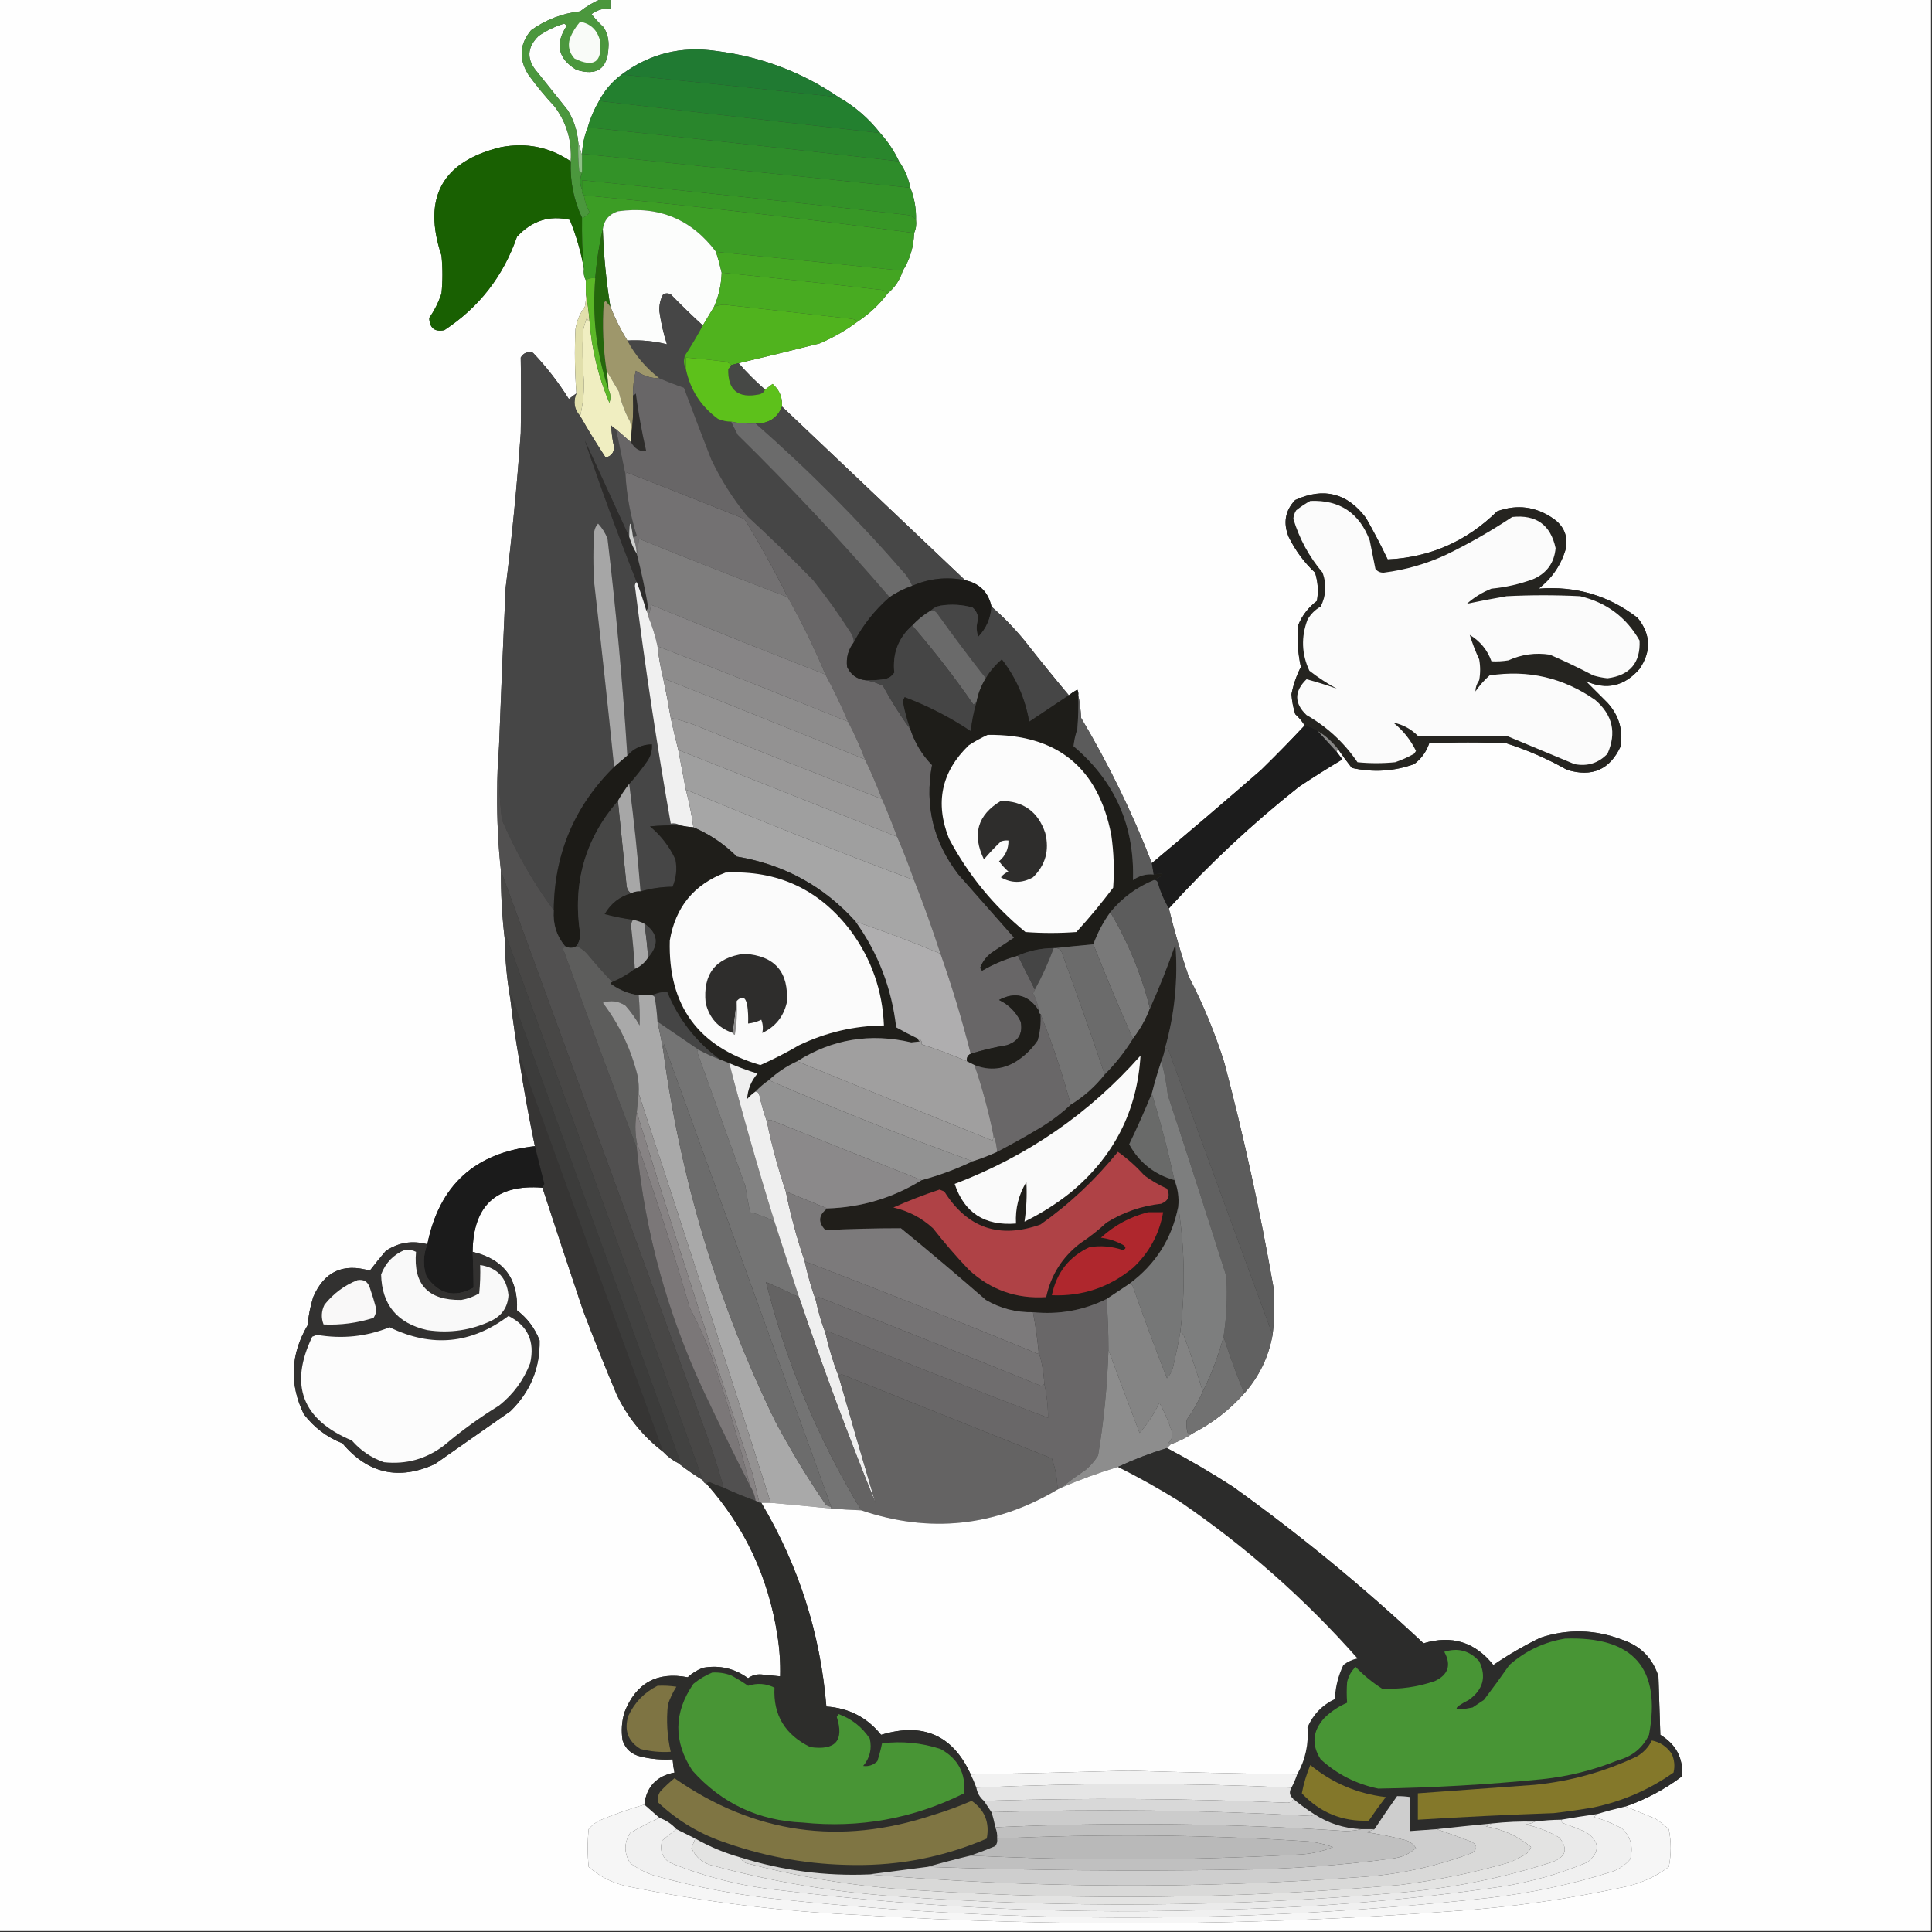 <?xml version="1.0" encoding="UTF-8"?>
<!DOCTYPE svg PUBLIC "-//W3C//DTD SVG 1.1//EN" "http://www.w3.org/Graphics/SVG/1.1/DTD/svg11.dtd">
<svg xmlns="http://www.w3.org/2000/svg" version="1.1" width="1024px" height="1024px" style="shape-rendering:geometricPrecision; text-rendering:geometricPrecision; image-rendering:optimizeQuality; fill-rule:evenodd; clip-rule:evenodd" xmlns:xlink="http://www.w3.org/1999/xlink">
<rect width="100%" height="100%" fill="#333333" stroke="none"/>
<g><path style="opacity:1" fill="#fefefe" d="M -0.5,-0.5 C 105.833,-0.5 212.167,-0.5 318.5,-0.5C 314.6,1.123 310.933,3.289 307.5,6C 297.945,7.114 289.278,10.448 281.5,16C 275.352,23.35 274.852,31.183 280,39.5C 284.289,45.458 288.956,51.124 294,56.5C 300.373,65.121 303.207,74.787 302.5,85.5C 291.331,77.939 278.998,75.439 265.5,78C 234.283,85.589 223.783,104.755 234,135.5C 234.667,142.167 234.667,148.833 234,155.5C 232.428,160.208 230.261,164.541 227.5,168.5C 227.699,173.876 230.366,176.042 235.5,175C 253.907,162.916 266.74,146.416 274,125.5C 281.85,116.991 291.183,113.991 302,116.5C 305.456,125.009 307.956,133.676 309.5,142.5C 309.205,144.735 309.539,146.735 310.5,148.5C 310.5,150.833 310.5,153.167 310.5,155.5C 310.663,157.857 310.497,160.19 310,162.5C 307.363,166.072 305.697,170.072 305,174.5C 304.486,185.842 304.653,197.176 305.5,208.5C 304.185,209.476 302.852,210.476 301.5,211.5C 296.013,202.701 289.68,194.534 282.5,187C 279.682,186.16 277.516,186.994 276,189.5C 276.222,202.828 276.222,216.161 276,229.5C 274.066,256.905 271.399,284.239 268,311.5C 266.715,339.498 265.548,367.498 264.5,395.5C 263.834,403.66 263.5,411.993 263.5,420.5C 263.379,434.362 264.046,448.029 265.5,461.5C 265.44,473.693 266.106,485.693 267.5,497.5C 267.671,508.388 268.671,519.055 270.5,529.5C 271.81,541.009 273.477,552.342 275.5,563.5C 277.781,578.24 280.448,592.906 283.5,607.5C 251.745,610.924 232.745,628.257 226.5,659.5C 218.576,657.323 211.243,658.489 204.5,663C 201.538,666.44 198.705,669.94 196,673.5C 181.792,669.34 171.792,674.007 166,687.5C 164.488,692.393 163.488,697.393 163,702.5C 153.965,717.886 153.298,733.553 161,749.5C 166.416,756.588 173.249,761.754 181.5,765C 195.011,781.056 211.345,784.723 230.5,776C 243.833,766.667 257.167,757.333 270.5,748C 281.078,737.685 286.244,725.185 286,710.5C 283.504,704.009 279.504,698.676 274,694.5C 274.723,677.719 266.89,667.385 250.5,663.5C 250.756,638.908 263.089,627.575 287.5,629.5C 294.473,650.922 301.64,672.589 309,694.5C 314.723,709.613 320.723,724.613 327,739.5C 332.845,751.5 341.012,761.5 351.5,769.5C 353.8,771.984 356.467,773.984 359.5,775.5C 363.622,778.734 367.955,781.734 372.5,784.5C 372.833,785.5 373.5,786.167 374.5,786.5C 394.739,809.321 407.239,835.988 412,866.5C 413.186,873.786 413.686,881.119 413.5,888.5C 410.175,888.169 406.841,887.836 403.5,887.5C 400.869,887.321 398.535,887.987 396.5,889.5C 389.264,884.253 381.264,882.42 372.5,884C 369.497,885.166 366.83,886.833 364.5,889C 348.258,885.872 337.092,892.039 331,907.5C 329.508,912.411 329.174,917.411 330,922.5C 331.588,927.052 334.755,929.885 339.5,931C 345.072,932.351 350.738,932.851 356.5,932.5C 356.674,934.861 357.007,937.194 357.5,939.5C 347.996,941.335 342.663,947.001 341.5,956.5C 333.431,958.803 325.431,961.636 317.5,965C 315.391,966.141 313.558,967.641 312,969.5C 311.333,976.167 311.333,982.833 312,989.5C 318.152,994.895 325.319,998.395 333.5,1000C 373.767,1008.14 414.434,1013.14 455.5,1015C 560.213,1021.45 664.88,1020.78 769.5,1013C 800.53,1010.96 831.197,1006.62 861.5,1000C 869.976,998.126 877.643,994.626 884.5,989.5C 885.833,982.833 885.833,976.167 884.5,969.5C 882.31,967.476 879.977,965.643 877.5,964C 872.096,961.706 866.762,959.54 861.5,957.5C 872.296,953.767 882.296,948.434 891.5,941.5C 892.214,931.931 888.38,924.598 880,919.5C 879.667,909.167 879.333,898.833 879,888.5C 875.859,878.693 869.359,872.193 859.5,869C 845.257,863.605 830.924,863.272 816.5,868C 807.778,872.234 799.445,877.068 791.5,882.5C 781.82,870.33 769.487,866.497 754.5,871C 722.579,841.066 688.912,813.4 653.5,788C 642.134,780.651 630.468,773.817 618.5,767.5C 619.167,766.833 619.833,766.167 620.5,765.5C 624.818,764.008 628.818,762.008 632.5,759.5C 642.806,754.18 651.806,747.18 659.5,738.5C 667.355,729.631 672.355,719.298 674.5,707.5C 675.499,699.189 675.665,690.856 675,682.5C 667.991,642.454 659.324,602.787 649,563.5C 644.034,547.601 637.7,532.268 630,517.5C 625.981,505.615 622.481,493.615 619.5,481.5C 640.77,458.061 663.77,436.561 688.5,417C 696.033,411.969 703.7,407.136 711.5,402.5C 710.476,401.148 709.476,399.815 708.5,398.5C 708.5,397.833 708.833,397.5 709.5,397.5C 711.702,400.726 714.035,403.893 716.5,407C 727.736,409.514 738.736,408.848 749.5,405C 753.292,402.2 755.959,398.533 757.5,394C 771.167,393.333 784.833,393.333 798.5,394C 809.655,397.578 820.322,402.245 830.5,408C 843.797,412.096 853.297,407.929 859,395.5C 860.301,386.736 857.968,379.07 852,372.5C 848.167,368.667 844.333,364.833 840.5,361C 851.514,365.906 861.014,363.739 869,354.5C 875.291,345.224 874.958,336.224 868,327.5C 852.624,315.609 835.124,310.442 815.5,312C 822.727,306.36 827.56,299.194 830,290.5C 831.028,284.049 828.861,278.882 823.5,275C 814.15,268.461 804.15,267.127 793.5,271C 777.348,286.913 758.014,295.413 735.5,296.5C 731.922,289.009 728.088,281.676 724,274.5C 714.102,261.316 701.602,258.149 686.5,265C 681.18,270.596 680.013,277.096 683,284.5C 686.509,291.677 691.175,298.01 697,303.5C 698.555,308.382 698.888,313.382 698,318.5C 693.457,321.928 690.123,326.262 688,331.5C 687.394,338.897 687.894,346.231 689.5,353.5C 687.169,358.019 685.502,362.852 684.5,368C 684.768,371.574 685.435,375.074 686.5,378.5C 688.485,380.303 690.152,382.303 691.5,384.5C 684.063,392.438 676.396,400.272 668.5,408C 649.269,424.739 629.936,441.239 610.5,457.5C 600.177,430.852 587.677,405.185 573,380.5C 572.824,376.312 572.324,372.312 571.5,368.5C 571.649,367.448 571.483,366.448 571,365.5C 569.385,366.386 567.885,367.386 566.5,368.5C 558.584,359.065 550.751,349.399 543,339.5C 537.663,332.996 531.829,326.996 525.5,321.5C 523.869,313.869 519.203,309.202 511.5,307.5C 479.167,276.833 446.833,246.167 414.5,215.5C 414.767,210.62 413.1,206.62 409.5,203.5C 408.148,204.524 406.815,205.524 405.5,206.5C 400.473,202.14 395.806,197.473 391.5,192.5C 405.745,189.144 420.078,185.644 434.5,182C 441.719,178.898 448.386,175.064 454.5,170.5C 460.722,166.4 466.055,161.4 470.5,155.5C 474.336,152.322 477.002,148.322 478.5,143.5C 482.287,137.465 484.287,130.798 484.5,123.5C 485.468,121.393 485.802,119.059 485.5,116.5C 485.633,110.511 484.633,104.844 482.5,99.5C 481.458,94.358 479.458,89.691 476.5,85.5C 473.921,80.013 470.588,75.013 466.5,70.5C 460.352,62.678 453.019,56.344 444.5,51.5C 424.944,38.142 403.278,29.976 379.5,27C 360.952,24.304 344.285,28.47 329.5,39.5C 324.406,43.258 320.406,47.925 317.5,53.5C 314.925,57.881 312.925,62.548 311.5,67.5C 309.738,71.973 308.738,76.64 308.5,81.5C 308.5,81.833 308.5,82.167 308.5,82.5C 307.833,80.167 307.167,77.833 306.5,75.5C 305.977,69.431 304.144,63.765 301,58.5C 295.667,51.833 290.333,45.167 285,38.5C 278.953,31.705 279.12,25.205 285.5,19C 289.664,16.168 294.164,14.001 299,12.5C 299.5,12.833 300,13.167 300.5,13.5C 293.999,23.2 295.666,31.034 305.5,37C 316.413,40.42 322.079,36.42 322.5,25C 322.776,21.214 321.943,17.714 320,14.5C 317.65,12.317 315.483,9.984 313.5,7.5C 316.447,5.296 319.78,4.296 323.5,4.5C 323.5,2.833 323.5,1.167 323.5,-0.5C 556.833,-0.5 790.167,-0.5 1023.5,-0.5C 1023.5,340.833 1023.5,682.167 1023.5,1023.5C 682.167,1023.5 340.833,1023.5 -0.5,1023.5C -0.5,682.167 -0.5,340.833 -0.5,-0.5 Z"/></g>
<g><path style="opacity:1" fill="#4b973d" d="M 318.5,-0.5 C 320.167,-0.5 321.833,-0.5 323.5,-0.5C 323.5,1.167 323.5,2.833 323.5,4.5C 319.78,4.296 316.447,5.296 313.5,7.5C 315.483,9.984 317.65,12.317 320,14.5C 321.943,17.714 322.776,21.214 322.5,25C 322.079,36.42 316.413,40.42 305.5,37C 295.666,31.034 293.999,23.2 300.5,13.5C 300,13.167 299.5,12.833 299,12.5C 294.164,14.001 289.664,16.168 285.5,19C 279.12,25.205 278.953,31.705 285,38.5C 290.333,45.167 295.667,51.833 301,58.5C 304.144,63.765 305.977,69.431 306.5,75.5C 306.334,80.511 306.501,85.511 307,90.5C 307.383,91.056 307.883,91.389 308.5,91.5C 307.225,94.604 307.225,97.604 308.5,100.5C 308.263,101.791 308.596,102.791 309.5,103.5C 309.895,106.686 310.895,109.686 312.5,112.5C 311.533,113.984 310.2,114.984 308.5,115.5C 304.063,106.034 302.063,96.034 302.5,85.5C 303.207,74.787 300.373,65.121 294,56.5C 288.956,51.124 284.289,45.458 280,39.5C 274.852,31.183 275.352,23.35 281.5,16C 289.278,10.448 297.945,7.114 307.5,6C 310.933,3.289 314.6,1.123 318.5,-0.5 Z"/></g>
<g><path style="opacity:1" fill="#f9fbf8" d="M 307.5,11.5 C 313.047,12.544 316.547,15.877 318,21.5C 319.376,32.9 314.876,36.066 304.5,31C 301.735,28.005 300.902,24.505 302,20.5C 303.343,17.138 305.176,14.138 307.5,11.5 Z"/></g>
<g><path style="opacity:1" fill="#207a32" d="M 444.5,51.5 C 406.182,47.353 367.848,43.353 329.5,39.5C 344.285,28.47 360.952,24.304 379.5,27C 403.278,29.976 424.944,38.142 444.5,51.5 Z"/></g>
<g><path style="opacity:1" fill="#23802f" d="M 329.5,39.5 C 367.848,43.353 406.182,47.353 444.5,51.5C 453.019,56.344 460.352,62.678 466.5,70.5C 416.825,64.906 367.159,59.24 317.5,53.5C 320.406,47.925 324.406,43.258 329.5,39.5 Z"/></g>
<g><path style="opacity:1" fill="#29862c" d="M 317.5,53.5 C 367.159,59.24 416.825,64.906 466.5,70.5C 470.588,75.013 473.921,80.013 476.5,85.5C 421.539,79.208 366.539,73.208 311.5,67.5C 312.925,62.548 314.925,57.881 317.5,53.5 Z"/></g>
<g><path style="opacity:1" fill="#2e8c2a" d="M 311.5,67.5 C 366.539,73.208 421.539,79.208 476.5,85.5C 479.458,89.691 481.458,94.358 482.5,99.5C 424.492,93.573 366.492,87.573 308.5,81.5C 308.738,76.64 309.738,71.973 311.5,67.5 Z"/></g>
<g><path style="opacity:1" fill="#196002" d="M 302.5,85.5 C 302.063,96.034 304.063,106.034 308.5,115.5C 308.358,124.524 308.692,133.524 309.5,142.5C 307.956,133.676 305.456,125.009 302,116.5C 291.183,113.991 281.85,116.991 274,125.5C 266.74,146.416 253.907,162.916 235.5,175C 230.366,176.042 227.699,173.876 227.5,168.5C 230.261,164.541 232.428,160.208 234,155.5C 234.667,148.833 234.667,142.167 234,135.5C 223.783,104.755 234.283,85.589 265.5,78C 278.998,75.439 291.331,77.939 302.5,85.5 Z"/></g>
<g><path style="opacity:1" fill="#339228" d="M 308.5,81.5 C 366.492,87.573 424.492,93.573 482.5,99.5C 484.633,104.844 485.633,110.511 485.5,116.5C 484.466,115.313 483.133,114.48 481.5,114C 423.86,107.503 366.193,101.336 308.5,95.5C 308.5,97.167 308.5,98.833 308.5,100.5C 307.225,97.604 307.225,94.604 308.5,91.5C 308.5,88.5 308.5,85.5 308.5,82.5C 308.5,82.167 308.5,81.833 308.5,81.5 Z"/></g>
<g><path style="opacity:1" fill="#8ec086" d="M 306.5,75.5 C 307.167,77.833 307.833,80.167 308.5,82.5C 308.5,85.5 308.5,88.5 308.5,91.5C 307.883,91.389 307.383,91.056 307,90.5C 306.501,85.511 306.334,80.511 306.5,75.5 Z"/></g>
<g><path style="opacity:1" fill="#379726" d="M 485.5,116.5 C 485.802,119.059 485.468,121.393 484.5,123.5C 426.433,115.825 368.1,109.159 309.5,103.5C 308.596,102.791 308.263,101.791 308.5,100.5C 308.5,98.833 308.5,97.167 308.5,95.5C 366.193,101.336 423.86,107.503 481.5,114C 483.133,114.48 484.466,115.313 485.5,116.5 Z"/></g>
<g><path style="opacity:1" fill="#3c9d25" d="M 309.5,103.5 C 368.1,109.159 426.433,115.825 484.5,123.5C 484.287,130.798 482.287,137.465 478.5,143.5C 445.201,139.982 412.201,136.649 379.5,133.5C 366.485,116.166 349.152,109 327.5,112C 322.799,113.528 320.132,116.695 319.5,121.5C 317.525,129.934 316.192,138.6 315.5,147.5C 313.585,147.216 311.919,147.549 310.5,148.5C 309.539,146.735 309.205,144.735 309.5,142.5C 308.692,133.524 308.358,124.524 308.5,115.5C 310.2,114.984 311.533,113.984 312.5,112.5C 310.895,109.686 309.895,106.686 309.5,103.5 Z"/></g>
<g><path style="opacity:1" fill="#fcfdfc" d="M 379.5,133.5 C 380.653,137.111 381.653,140.777 382.5,144.5C 382.312,150.777 380.978,156.777 378.5,162.5C 376.5,165.833 374.5,169.167 372.5,172.5C 366.702,167.203 361.035,161.703 355.5,156C 354.167,155.333 352.833,155.333 351.5,156C 349.973,158.757 349.307,161.757 349.5,165C 350.308,170.932 351.642,176.765 353.5,182.5C 346.633,180.775 339.633,180.108 332.5,180.5C 328.957,174.748 325.957,168.748 323.5,162.5C 321.288,148.928 319.955,135.262 319.5,121.5C 320.132,116.695 322.799,113.528 327.5,112C 349.152,109 366.485,116.166 379.5,133.5 Z"/></g>
<g><path style="opacity:1" fill="#24670c" d="M 319.5,121.5 C 319.955,135.262 321.288,148.928 323.5,162.5C 322.685,161.571 321.852,160.571 321,159.5C 320.667,159.833 320.333,160.167 320,160.5C 319.175,172.705 319.675,184.705 321.5,196.5C 322.051,199.807 322.384,203.14 322.5,206.5C 316.11,187.457 313.777,167.791 315.5,147.5C 316.192,138.6 317.525,129.934 319.5,121.5 Z"/></g>
<g><path style="opacity:1" fill="#43a522" d="M 478.5,143.5 C 477.002,148.322 474.336,152.322 470.5,155.5C 469.486,154.235 467.986,153.569 466,153.5C 438.179,150.316 410.346,147.316 382.5,144.5C 381.653,140.777 380.653,137.111 379.5,133.5C 412.201,136.649 445.201,139.982 478.5,143.5 Z"/></g>
<g><path style="opacity:1" fill="#48ab21" d="M 382.5,144.5 C 410.346,147.316 438.179,150.316 466,153.5C 467.986,153.569 469.486,154.235 470.5,155.5C 466.055,161.4 460.722,166.4 454.5,170.5C 453.737,169.732 452.737,169.232 451.5,169C 429,166.5 406.5,164 384,161.5C 382.076,161.581 380.243,161.914 378.5,162.5C 380.978,156.777 382.312,150.777 382.5,144.5 Z"/></g>
<g><path style="opacity:1" fill="#464646" d="M 372.5,172.5 C 369.56,177.947 366.393,183.28 363,188.5C 362.204,191.039 362.371,193.372 363.5,195.5C 365.757,206.513 371.424,215.346 380.5,222C 382.74,222.977 385.073,223.477 387.5,223.5C 388.653,225.807 389.82,228.14 391,230.5C 419.166,258.158 446,286.825 471.5,316.5C 463.646,323.347 457.313,331.347 452.5,340.5C 452.509,338.692 452.009,337.025 451,335.5C 444.824,325.815 438.157,316.481 431,307.5C 419.638,295.804 407.971,284.47 396,273.5C 388.482,264.302 382.148,254.302 377,243.5C 372.065,230.861 367.232,218.195 362.5,205.5C 358.095,203.984 353.762,202.317 349.5,200.5C 342.392,195.059 336.725,188.392 332.5,180.5C 339.633,180.108 346.633,180.775 353.5,182.5C 351.642,176.765 350.308,170.932 349.5,165C 349.307,161.757 349.973,158.757 351.5,156C 352.833,155.333 354.167,155.333 355.5,156C 361.035,161.703 366.702,167.203 372.5,172.5 Z"/></g>
<g><path style="opacity:1" fill="#9e976b" d="M 323.5,162.5 C 325.957,168.748 328.957,174.748 332.5,180.5C 336.725,188.392 342.392,195.059 349.5,200.5C 344.856,200.477 340.69,199.144 337,196.5C 335.925,200.77 335.425,205.103 335.5,209.5C 335.825,217.019 335.492,224.352 334.5,231.5C 334.664,228.813 334.497,226.146 334,223.5C 331.206,218.45 329.206,213.116 328,207.5C 325.807,203.77 323.64,200.103 321.5,196.5C 319.675,184.705 319.175,172.705 320,160.5C 320.333,160.167 320.667,159.833 321,159.5C 321.852,160.571 322.685,161.571 323.5,162.5 Z"/></g>
<g><path style="opacity:1" fill="#50b31e" d="M 454.5,170.5 C 448.386,175.064 441.719,178.898 434.5,182C 420.078,185.644 405.745,189.144 391.5,192.5C 390.167,192.833 388.833,193.167 387.5,193.5C 386.486,192.235 384.986,191.569 383,191.5C 376.504,190.723 370.004,190.056 363.5,189.5C 363.5,191.5 363.5,193.5 363.5,195.5C 362.371,193.372 362.204,191.039 363,188.5C 366.393,183.28 369.56,177.947 372.5,172.5C 374.5,169.167 376.5,165.833 378.5,162.5C 380.243,161.914 382.076,161.581 384,161.5C 406.5,164 429,166.5 451.5,169C 452.737,169.232 453.737,169.732 454.5,170.5 Z"/></g>
<g><path style="opacity:1" fill="#e1dfab" d="M 310.5,155.5 C 311.4,160.332 312.066,165.332 312.5,170.5C 311.778,170.082 311.278,169.416 311,168.5C 310.178,170.788 309.511,173.122 309,175.5C 308.559,184.504 308.725,193.504 309.5,202.5C 309.563,208.604 308.896,214.604 307.5,220.5C 304.338,217.059 303.672,213.059 305.5,208.5C 304.653,197.176 304.486,185.842 305,174.5C 305.697,170.072 307.363,166.072 310,162.5C 310.497,160.19 310.663,157.857 310.5,155.5 Z"/></g>
<g><path style="opacity:1" fill="#f0eec1" d="M 312.5,170.5 C 313.65,185.418 317.15,199.752 323,213.5C 323.796,210.961 323.629,208.628 322.5,206.5C 322.384,203.14 322.051,199.807 321.5,196.5C 323.64,200.103 325.807,203.77 328,207.5C 329.206,213.116 331.206,218.45 334,223.5C 334.497,226.146 334.664,228.813 334.5,231.5C 334.5,232.5 334.5,233.5 334.5,234.5C 331.833,232.167 329.167,229.833 326.5,227.5C 325.542,227.047 324.708,226.381 324,225.5C 324.078,229.337 324.578,233.17 325.5,237C 325.409,239.967 323.909,241.801 321,242.5C 316.227,235.278 311.727,227.945 307.5,220.5C 308.896,214.604 309.563,208.604 309.5,202.5C 308.725,193.504 308.559,184.504 309,175.5C 309.511,173.122 310.178,170.788 311,168.5C 311.278,169.416 311.778,170.082 312.5,170.5 Z"/></g>
<g><path style="opacity:1" fill="#5bb827" d="M 315.5,147.5 C 313.777,167.791 316.11,187.457 322.5,206.5C 323.629,208.628 323.796,210.961 323,213.5C 317.15,199.752 313.65,185.418 312.5,170.5C 312.066,165.332 311.4,160.332 310.5,155.5C 310.5,153.167 310.5,150.833 310.5,148.5C 311.919,147.549 313.585,147.216 315.5,147.5 Z"/></g>
<g><path style="opacity:1" fill="#464646" d="M 305.5,208.5 C 303.672,213.059 304.338,217.059 307.5,220.5C 311.727,227.945 316.227,235.278 321,242.5C 323.909,241.801 325.409,239.967 325.5,237C 324.578,233.17 324.078,229.337 324,225.5C 324.708,226.381 325.542,227.047 326.5,227.5C 328.171,235.537 329.838,243.537 331.5,251.5C 332.155,262.608 334.155,273.441 337.5,284C 336.906,284.464 336.239,284.631 335.5,284.5C 334.213,275.286 333.546,275.286 333.5,284.5C 325.716,267.591 317.882,250.591 310,233.5C 318.45,258.675 327.616,283.675 337.5,308.5C 336.876,308.917 336.543,309.584 336.5,310.5C 341.797,352.654 348.131,394.654 355.5,436.5C 357.415,436.216 359.081,436.549 360.5,437.5C 355.156,437.334 349.823,437.501 344.5,438C 350.331,442.841 354.831,448.674 358,455.5C 358.938,460.527 358.438,465.36 356.5,470C 350.656,470.048 344.989,470.881 339.5,472.5C 337.969,453.302 335.969,434.302 333.5,415.5C 336.899,411.712 340.066,407.712 343,403.5C 344.908,400.794 345.741,397.794 345.5,394.5C 340.276,394.613 335.943,396.613 332.5,400.5C 330.052,362.074 326.552,323.741 322,285.5C 320.834,282.497 319.167,279.83 317,277.5C 315.956,278.623 315.29,279.956 315,281.5C 314.333,290.833 314.333,300.167 315,309.5C 318.683,341.816 322.183,374.149 325.5,406.5C 304.421,427.338 293.755,452.671 293.5,482.5C 282.577,467.672 273.41,451.672 266,434.5C 264.557,421.574 264.057,408.574 264.5,395.5C 265.548,367.498 266.715,339.498 268,311.5C 271.399,284.239 274.066,256.905 276,229.5C 276.222,216.161 276.222,202.828 276,189.5C 277.516,186.994 279.682,186.16 282.5,187C 289.68,194.534 296.013,202.701 301.5,211.5C 302.852,210.476 304.185,209.476 305.5,208.5 Z"/></g>
<g><path style="opacity:1" fill="#464845" d="M 391.5,192.5 C 395.806,197.473 400.473,202.14 405.5,206.5C 404.942,207.79 403.942,208.623 402.5,209C 391.178,211.331 385.678,206.831 386,195.5C 386.717,194.956 387.217,194.289 387.5,193.5C 388.833,193.167 390.167,192.833 391.5,192.5 Z"/></g>
<g><path style="opacity:1" fill="#5dc11b" d="M 387.5,193.5 C 387.217,194.289 386.717,194.956 386,195.5C 385.678,206.831 391.178,211.331 402.5,209C 403.942,208.623 404.942,207.79 405.5,206.5C 406.815,205.524 408.148,204.524 409.5,203.5C 413.1,206.62 414.767,210.62 414.5,215.5C 412.021,221.607 407.355,224.607 400.5,224.5C 396.102,224.706 391.768,224.373 387.5,223.5C 385.073,223.477 382.74,222.977 380.5,222C 371.424,215.346 365.757,206.513 363.5,195.5C 363.5,193.5 363.5,191.5 363.5,189.5C 370.004,190.056 376.504,190.723 383,191.5C 384.986,191.569 386.486,192.235 387.5,193.5 Z"/></g>
<g><path style="opacity:1" fill="#2e2d2b" d="M 334.5,234.5 C 334.5,233.5 334.5,232.5 334.5,231.5C 335.492,224.352 335.825,217.019 335.5,209.5C 336.117,209.389 336.617,209.056 337,208.5C 338.348,218.753 340.181,228.92 342.5,239C 339.245,239.527 336.578,238.027 334.5,234.5 Z"/></g>
<g><path style="opacity:1" fill="#474747" d="M 414.5,215.5 C 446.833,246.167 479.167,276.833 511.5,307.5C 501.813,305.572 492.48,306.572 483.5,310.5C 482.588,308.405 481.421,306.405 480,304.5C 455.302,275.968 428.802,249.302 400.5,224.5C 407.355,224.607 412.021,221.607 414.5,215.5 Z"/></g>
<g><path style="opacity:1" fill="#6b6b6b" d="M 387.5,223.5 C 391.768,224.373 396.102,224.706 400.5,224.5C 428.802,249.302 455.302,275.968 480,304.5C 481.421,306.405 482.588,308.405 483.5,310.5C 479.217,311.975 475.217,313.975 471.5,316.5C 446,286.825 419.166,258.158 391,230.5C 389.82,228.14 388.653,225.807 387.5,223.5 Z"/></g>
<g><path style="opacity:1" fill="#2d2c2b" d="M 333.5,284.5 C 334.462,287.739 335.795,290.739 337.5,293.5C 339.876,302.709 341.876,312.043 343.5,321.5C 343.457,322.416 343.124,323.083 342.5,323.5C 341.031,318.426 339.364,313.426 337.5,308.5C 327.616,283.675 318.45,258.675 310,233.5C 317.882,250.591 325.716,267.591 333.5,284.5 Z"/></g>
<g><path style="opacity:1" fill="#252420" d="M 709.5,397.5 C 706.437,393.434 702.771,390.101 698.5,387.5C 696.372,386.043 694.038,385.043 691.5,384.5C 690.152,382.303 688.485,380.303 686.5,378.5C 685.435,375.074 684.768,371.574 684.5,368C 685.502,362.852 687.169,358.019 689.5,353.5C 687.894,346.231 687.394,338.897 688,331.5C 690.123,326.262 693.457,321.928 698,318.5C 698.888,313.382 698.555,308.382 697,303.5C 691.175,298.01 686.509,291.677 683,284.5C 680.013,277.096 681.18,270.596 686.5,265C 701.602,258.149 714.102,261.316 724,274.5C 728.088,281.676 731.922,289.009 735.5,296.5C 758.014,295.413 777.348,286.913 793.5,271C 804.15,267.127 814.15,268.461 823.5,275C 828.861,278.882 831.028,284.049 830,290.5C 827.56,299.194 822.727,306.36 815.5,312C 835.124,310.442 852.624,315.609 868,327.5C 874.958,336.224 875.291,345.224 869,354.5C 861.014,363.739 851.514,365.906 840.5,361C 844.333,364.833 848.167,368.667 852,372.5C 857.968,379.07 860.301,386.736 859,395.5C 853.297,407.929 843.797,412.096 830.5,408C 820.322,402.245 809.655,397.578 798.5,394C 784.833,393.333 771.167,393.333 757.5,394C 755.959,398.533 753.292,402.2 749.5,405C 738.736,408.848 727.736,409.514 716.5,407C 714.035,403.893 711.702,400.726 709.5,397.5 Z"/></g>
<g><path style="opacity:1" fill="#fbfbfb" d="M 694.5,265.5 C 710.036,264.857 720.536,271.857 726,286.5C 727,291.5 728,296.5 729,301.5C 730.126,302.944 731.626,303.61 733.5,303.5C 745.002,302.042 756.002,298.875 766.5,294C 778.655,288.092 790.322,281.425 801.5,274C 814.171,272.659 821.838,278.159 824.5,290.5C 823.785,298.383 819.785,303.883 812.5,307C 805.379,309.614 798.046,311.28 790.5,312C 785.665,313.914 781.331,316.581 777.5,320C 784.383,318.558 791.383,317.224 798.5,316C 811.5,315.333 824.5,315.333 837.5,316C 851.469,319.317 861.969,327.151 869,339.5C 869.555,351.289 863.888,357.955 852,359.5C 849.453,359.238 846.953,358.738 844.5,358C 836.955,354.061 829.288,350.394 821.5,347C 813.853,345.818 806.52,346.818 799.5,350C 796.518,350.498 793.518,350.665 790.5,350.5C 788.392,344.546 784.559,339.879 779,336.5C 780.32,340.834 781.987,345.167 784,349.5C 784.667,353.167 784.667,356.833 784,360.5C 782.699,362.402 782.032,364.402 782,366.5C 784.128,363.37 786.628,360.537 789.5,358C 809.987,354.872 828.654,359.205 845.5,371C 854.732,378.907 856.899,388.407 852,399.5C 847.219,404.49 841.386,406.323 834.5,405C 822.5,400 810.5,395 798.5,390C 782.847,390.462 767.18,390.462 751.5,390C 747.782,386.311 743.448,383.977 738.5,383C 743.654,387.146 747.654,392.146 750.5,398C 750.167,398.5 749.833,399 749.5,399.5C 746.327,401.283 742.994,402.783 739.5,404C 732.833,404.667 726.167,404.667 719.5,404C 712.408,393.573 703.408,385.24 692.5,379C 685.911,372.742 685.911,366.409 692.5,360C 697.905,361.469 703.239,363.135 708.5,365C 703.396,362.227 698.563,359.06 694,355.5C 689.883,346.655 689.55,337.655 693,328.5C 694.667,325.5 697,323.167 700,321.5C 702.907,315.661 703.24,309.661 701,303.5C 693.885,295.107 688.719,285.607 685.5,275C 685.625,273.373 686.125,271.873 687,270.5C 689.426,268.548 691.926,266.881 694.5,265.5 Z"/></g>
<g><path style="opacity:1" fill="#737172" d="M 417.5,316.5 C 391.076,306.457 364.743,296.124 338.5,285.5C 338.461,288.243 338.128,290.91 337.5,293.5C 337.3,290.37 336.634,287.37 335.5,284.5C 336.239,284.631 336.906,284.464 337.5,284C 334.155,273.441 332.155,262.608 331.5,251.5C 331.56,250.957 331.893,250.624 332.5,250.5C 353.206,258.569 373.873,266.735 394.5,275C 402.813,288.458 410.48,302.291 417.5,316.5 Z"/></g>
<g><path style="opacity:1" fill="#686667" d="M 349.5,200.5 C 353.762,202.317 358.095,203.984 362.5,205.5C 367.232,218.195 372.065,230.861 377,243.5C 382.148,254.302 388.482,264.302 396,273.5C 407.971,284.47 419.638,295.804 431,307.5C 438.157,316.481 444.824,325.815 451,335.5C 452.009,337.025 452.509,338.692 452.5,340.5C 449.553,344.383 448.386,348.716 449,353.5C 450.896,357.563 454.063,359.897 458.5,360.5C 461.782,360.981 464.949,361.981 468,363.5C 472.358,371.568 477.191,379.235 482.5,386.5C 484.889,393.719 488.722,400.052 494,405.5C 490.02,426.899 494.687,446.233 508,463.5C 517.833,474.667 527.667,485.833 537.5,497C 533.5,499.667 529.5,502.333 525.5,505C 522.716,507.112 520.716,509.779 519.5,513C 519.833,513.5 520.167,514 520.5,514.5C 526.52,510.987 532.853,508.32 539.5,506.5C 542.493,512.465 545.493,518.465 548.5,524.5C 548.196,525.15 547.863,525.817 547.5,526.5C 549.105,529.314 550.105,532.314 550.5,535.5C 545.08,527.301 538.08,525.467 529.5,530C 534.641,532.475 538.475,536.308 541,541.5C 542.24,547.848 539.74,552.014 533.5,554C 527.005,555.078 520.672,556.578 514.5,558.5C 509.972,540.585 504.639,522.918 498.5,505.5C 494.226,492.343 489.559,479.343 484.5,466.5C 481.775,458.717 478.775,451.051 475.5,443.5C 473.028,436.749 470.361,430.082 467.5,423.5C 464.775,416.384 461.775,409.384 458.5,402.5C 455.87,395.588 452.87,388.922 449.5,382.5C 445.87,373.916 441.87,365.583 437.5,357.5C 431.632,343.43 424.965,329.763 417.5,316.5C 410.48,302.291 402.813,288.458 394.5,275C 373.873,266.735 353.206,258.569 332.5,250.5C 331.893,250.624 331.56,250.957 331.5,251.5C 329.838,243.537 328.171,235.537 326.5,227.5C 329.167,229.833 331.833,232.167 334.5,234.5C 336.578,238.027 339.245,239.527 342.5,239C 340.181,228.92 338.348,218.753 337,208.5C 336.617,209.056 336.117,209.389 335.5,209.5C 335.425,205.103 335.925,200.77 337,196.5C 340.69,199.144 344.856,200.477 349.5,200.5 Z"/></g>
<g><path style="opacity:1" fill="#a6a6a6" d="M 332.5,400.5 C 330.167,402.5 327.833,404.5 325.5,406.5C 322.183,374.149 318.683,341.816 315,309.5C 314.333,300.167 314.333,290.833 315,281.5C 315.29,279.956 315.956,278.623 317,277.5C 319.167,279.83 320.834,282.497 322,285.5C 326.552,323.741 330.052,362.074 332.5,400.5 Z"/></g>
<g><path style="opacity:1" fill="#cecfce" d="M 335.5,284.5 C 336.634,287.37 337.3,290.37 337.5,293.5C 335.795,290.739 334.462,287.739 333.5,284.5C 333.546,275.286 334.213,275.286 335.5,284.5 Z"/></g>
<g><path style="opacity:1" fill="#7e7d7d" d="M 417.5,316.5 C 424.965,329.763 431.632,343.43 437.5,357.5C 406.554,345.462 375.721,333.129 345,320.5C 344.809,322.708 344.309,324.708 343.5,326.5C 343.443,325.391 343.11,324.391 342.5,323.5C 343.124,323.083 343.457,322.416 343.5,321.5C 341.876,312.043 339.876,302.709 337.5,293.5C 338.128,290.91 338.461,288.243 338.5,285.5C 364.743,296.124 391.076,306.457 417.5,316.5 Z"/></g>
<g><path style="opacity:1" fill="#1c1b18" d="M 511.5,307.5 C 519.203,309.202 523.869,313.869 525.5,321.5C 525.09,327.75 522.756,333.083 518.5,337.5C 517.397,334.361 517.397,331.194 518.5,328C 518.297,325.594 517.297,323.594 515.5,322C 509.947,320.43 504.281,320.097 498.5,321C 496.509,321.374 494.842,322.207 493.5,323.5C 489.762,325.697 486.429,328.364 483.5,331.5C 476.131,338.091 472.964,346.425 474,356.5C 472.681,358.487 470.848,359.654 468.5,360C 465.183,360.498 461.85,360.665 458.5,360.5C 454.063,359.897 450.896,357.563 449,353.5C 448.386,348.716 449.553,344.383 452.5,340.5C 457.313,331.347 463.646,323.347 471.5,316.5C 475.217,313.975 479.217,311.975 483.5,310.5C 492.48,306.572 501.813,305.572 511.5,307.5 Z"/></g>
<g><path style="opacity:1" fill="#464646" d="M 525.5,321.5 C 531.829,326.996 537.663,332.996 543,339.5C 550.751,349.399 558.584,359.065 566.5,368.5C 559.541,373.108 552.541,377.774 545.5,382.5C 543.389,370.28 538.555,359.28 531,349.5C 527.551,352.438 524.718,355.771 522.5,359.5C 513.775,348.405 505.275,337.072 497,325.5C 496.184,324.177 495.017,323.511 493.5,323.5C 494.842,322.207 496.509,321.374 498.5,321C 504.281,320.097 509.947,320.43 515.5,322C 517.297,323.594 518.297,325.594 518.5,328C 517.397,331.194 517.397,334.361 518.5,337.5C 522.756,333.083 525.09,327.75 525.5,321.5 Z"/></g>
<g><path style="opacity:1" fill="#6a6a6a" d="M 493.5,323.5 C 495.017,323.511 496.184,324.177 497,325.5C 505.275,337.072 513.775,348.405 522.5,359.5C 519.997,363.507 518.33,367.84 517.5,372.5C 516.883,372.611 516.383,372.944 516,373.5C 505.872,358.889 495.039,344.889 483.5,331.5C 486.429,328.364 489.762,325.697 493.5,323.5 Z"/></g>
<g><path style="opacity:1" fill="#878586" d="M 437.5,357.5 C 441.87,365.583 445.87,373.916 449.5,382.5C 415.95,368.892 382.283,355.559 348.5,342.5C 347.343,337.095 345.677,331.762 343.5,326.5C 344.309,324.708 344.809,322.708 345,320.5C 375.721,333.129 406.554,345.462 437.5,357.5 Z"/></g>
<g><path style="opacity:1" fill="#454545" d="M 483.5,331.5 C 495.039,344.889 505.872,358.889 516,373.5C 516.383,372.944 516.883,372.611 517.5,372.5C 516.083,377.368 515.083,382.368 514.5,387.5C 503.522,380.178 491.856,374.178 479.5,369.5C 479.167,370.167 478.833,370.833 478.5,371.5C 479.432,376.626 480.765,381.626 482.5,386.5C 477.191,379.235 472.358,371.568 468,363.5C 464.949,361.981 461.782,360.981 458.5,360.5C 461.85,360.665 465.183,360.498 468.5,360C 470.848,359.654 472.681,358.487 474,356.5C 472.964,346.425 476.131,338.091 483.5,331.5 Z"/></g>
<g><path style="opacity:1" fill="#f0f0f0" d="M 337.5,308.5 C 339.364,313.426 341.031,318.426 342.5,323.5C 343.11,324.391 343.443,325.391 343.5,326.5C 345.677,331.762 347.343,337.095 348.5,342.5C 349.115,348.243 350.115,353.909 351.5,359.5C 352.992,366.469 354.325,373.469 355.5,380.5C 356.725,386.175 358.058,391.842 359.5,397.5C 360.833,404.499 362.166,411.499 363.5,418.5C 365.263,425.08 366.597,431.747 367.5,438.5C 365.139,438.326 362.806,437.993 360.5,437.5C 359.081,436.549 357.415,436.216 355.5,436.5C 348.131,394.654 341.797,352.654 336.5,310.5C 336.543,309.584 336.876,308.917 337.5,308.5 Z"/></g>
<g><path style="opacity:1" fill="#8d8c8c" d="M 348.5,342.5 C 382.283,355.559 415.95,368.892 449.5,382.5C 452.87,388.922 455.87,395.588 458.5,402.5C 422.913,387.971 387.247,373.638 351.5,359.5C 350.115,353.909 349.115,348.243 348.5,342.5 Z"/></g>
<g><path style="opacity:1" fill="#1e1d19" d="M 566.5,368.5 C 567.885,367.386 569.385,366.386 571,365.5C 571.483,366.448 571.649,367.448 571.5,368.5C 571.666,374.509 571.499,380.509 571,386.5C 569.972,389.509 569.305,392.509 569,395.5C 590.926,414.025 601.426,437.692 600.5,466.5C 603.793,464.118 607.46,463.118 611.5,463.5C 617.633,462.469 617.633,463.469 611.5,466.5C 602.42,470.245 594.754,475.912 588.5,483.5C 584.723,488.719 581.723,494.385 579.5,500.5C 572.733,501.132 566.067,501.799 559.5,502.5C 559.167,502.5 558.833,502.5 558.5,502.5C 551.769,502.578 545.436,503.911 539.5,506.5C 532.853,508.32 526.52,510.987 520.5,514.5C 520.167,514 519.833,513.5 519.5,513C 520.716,509.779 522.716,507.112 525.5,505C 529.5,502.333 533.5,499.667 537.5,497C 527.667,485.833 517.833,474.667 508,463.5C 494.687,446.233 490.02,426.899 494,405.5C 488.722,400.052 484.889,393.719 482.5,386.5C 480.765,381.626 479.432,376.626 478.5,371.5C 478.833,370.833 479.167,370.167 479.5,369.5C 491.856,374.178 503.522,380.178 514.5,387.5C 515.083,382.368 516.083,377.368 517.5,372.5C 518.33,367.84 519.997,363.507 522.5,359.5C 524.718,355.771 527.551,352.438 531,349.5C 538.555,359.28 543.389,370.28 545.5,382.5C 552.541,377.774 559.541,373.108 566.5,368.5 Z"/></g>
<g><path style="opacity:1" fill="#939292" d="M 351.5,359.5 C 387.247,373.638 422.913,387.971 458.5,402.5C 461.775,409.384 464.775,416.384 467.5,423.5C 434.084,410.637 400.75,397.47 367.5,384C 363.553,382.516 359.553,381.35 355.5,380.5C 354.325,373.469 352.992,366.469 351.5,359.5 Z"/></g>
<g><path style="opacity:1" fill="#999898" d="M 355.5,380.5 C 359.553,381.35 363.553,382.516 367.5,384C 400.75,397.47 434.084,410.637 467.5,423.5C 470.361,430.082 473.028,436.749 475.5,443.5C 436.838,428.169 398.171,412.836 359.5,397.5C 358.058,391.842 356.725,386.175 355.5,380.5 Z"/></g>
<g><path style="opacity:1" fill="#5b5b5b" d="M 571.5,368.5 C 572.324,372.312 572.824,376.312 573,380.5C 587.677,405.185 600.177,430.852 610.5,457.5C 610.833,459.5 611.167,461.5 611.5,463.5C 607.46,463.118 603.793,464.118 600.5,466.5C 601.426,437.692 590.926,414.025 569,395.5C 569.305,392.509 569.972,389.509 571,386.5C 571.499,380.509 571.666,374.509 571.5,368.5 Z"/></g>
<g><path style="opacity:1" fill="#1c1c1c" d="M 691.5,384.5 C 694.038,385.043 696.372,386.043 698.5,387.5C 701.862,391.192 705.195,394.859 708.5,398.5C 709.476,399.815 710.476,401.148 711.5,402.5C 703.7,407.136 696.033,411.969 688.5,417C 663.77,436.561 640.77,458.061 619.5,481.5C 616.949,477.215 614.949,472.548 613.5,467.5C 613.043,466.702 612.376,466.369 611.5,466.5C 617.633,463.469 617.633,462.469 611.5,463.5C 611.167,461.5 610.833,459.5 610.5,457.5C 629.936,441.239 649.269,424.739 668.5,408C 676.396,400.272 684.063,392.438 691.5,384.5 Z"/></g>
<g><path style="opacity:1" fill="#fcfcfc" d="M 523.5,389.5 C 560.195,389.068 582.029,406.734 589,442.5C 590.349,451.801 590.683,461.134 590,470.5C 583.837,478.69 577.337,486.523 570.5,494C 561.5,494.667 552.5,494.667 543.5,494C 526.656,480.164 513.156,463.664 503,444.5C 495.45,425.518 498.95,409.018 513.5,395C 516.767,392.87 520.1,391.037 523.5,389.5 Z"/></g>
<g><path style="opacity:1" fill="#868584" d="M 698.5,387.5 C 702.771,390.101 706.437,393.434 709.5,397.5C 708.833,397.5 708.5,397.833 708.5,398.5C 705.195,394.859 701.862,391.192 698.5,387.5 Z"/></g>
<g><path style="opacity:1" fill="#1c1b17" d="M 333.5,415.5 C 331.242,418.357 329.242,421.357 327.5,424.5C 310.041,444.736 303.374,468.236 307.5,495C 307.518,497.41 306.851,499.577 305.5,501.5C 303.549,502.641 301.549,502.641 299.5,501.5C 295.004,496.086 293.004,489.753 293.5,482.5C 293.755,452.671 304.421,427.338 325.5,406.5C 327.833,404.5 330.167,402.5 332.5,400.5C 335.943,396.613 340.276,394.613 345.5,394.5C 345.741,397.794 344.908,400.794 343,403.5C 340.066,407.712 336.899,411.712 333.5,415.5 Z"/></g>
<g><path style="opacity:1" fill="#9f9f9f" d="M 359.5,397.5 C 398.171,412.836 436.838,428.169 475.5,443.5C 478.775,451.051 481.775,458.717 484.5,466.5C 443.856,451.285 403.523,435.285 363.5,418.5C 362.166,411.499 360.833,404.499 359.5,397.5 Z"/></g>
<g><path style="opacity:1" fill="#a7a7a7" d="M 333.5,415.5 C 335.969,434.302 337.969,453.302 339.5,472.5C 337.708,472.366 336.042,472.699 334.5,473.5C 332.883,472.411 332.05,470.744 332,468.5C 330.5,453.826 329,439.16 327.5,424.5C 329.242,421.357 331.242,418.357 333.5,415.5 Z"/></g>
<g><path style="opacity:1" fill="#a6a6a6" d="M 363.5,418.5 C 403.523,435.285 443.856,451.285 484.5,466.5C 489.559,479.343 494.226,492.343 498.5,505.5C 483.383,499.142 468.383,493.476 453.5,488.5C 436.622,469.723 415.622,458.223 390.5,454C 383.769,447.312 376.103,442.145 367.5,438.5C 366.597,431.747 365.263,425.08 363.5,418.5 Z"/></g>
<g><path style="opacity:1" fill="#464645" d="M 327.5,424.5 C 329,439.16 330.5,453.826 332,468.5C 332.05,470.744 332.883,472.411 334.5,473.5C 328.419,475.225 323.752,478.892 320.5,484.5C 325.564,485.827 330.564,486.827 335.5,487.5C 334.848,488.449 334.514,489.615 334.5,491C 335.36,498.487 336.027,505.987 336.5,513.5C 332.864,516.323 328.864,518.656 324.5,520.5C 320.17,516.002 316.003,511.335 312,506.5C 310.223,504.21 308.056,502.543 305.5,501.5C 306.851,499.577 307.518,497.41 307.5,495C 303.374,468.236 310.041,444.736 327.5,424.5 Z"/></g>
<g><path style="opacity:1" fill="#2e2d2c" d="M 530.5,424.5 C 542.392,424.559 550.225,430.225 554,441.5C 556.302,450.671 554.135,458.504 547.5,465C 541.739,468.205 536.073,468.205 530.5,465C 531.551,463.615 532.884,462.615 534.5,462C 532.649,460.316 530.982,458.483 529.5,456.5C 532.899,453.64 534.566,449.974 534.5,445.5C 533.127,445.343 531.793,445.51 530.5,446C 527.289,449.042 524.289,452.209 521.5,455.5C 515.104,442.257 518.104,431.924 530.5,424.5 Z"/></g>
<g><path style="opacity:1" fill="#1f1e1a" d="M 360.5,437.5 C 362.806,437.993 365.139,438.326 367.5,438.5C 376.103,442.145 383.769,447.312 390.5,454C 415.622,458.223 436.622,469.723 453.5,488.5C 465.458,505.191 472.625,523.857 475,544.5C 478.781,546.64 482.615,548.64 486.5,550.5C 486.611,551.117 486.944,551.617 487.5,552C 486,552.167 484.5,552.333 483,552.5C 461.278,547.416 441.111,550.749 422.5,562.5C 416.951,565.056 411.951,568.39 407.5,572.5C 404.94,574.273 402.607,576.273 400.5,578.5C 398.871,579.625 397.371,580.959 396,582.5C 396.273,577.443 398.106,572.943 401.5,569C 396.417,567.471 391.417,565.638 386.5,563.5C 384.833,562.833 383.167,562.167 381.5,561.5C 368.789,552.123 359.456,540.123 353.5,525.5C 350.627,525.802 347.961,526.469 345.5,527.5C 343.167,527.5 340.833,527.5 338.5,527.5C 333.4,526.745 328.734,524.912 324.5,522C 323.262,521.31 323.262,520.81 324.5,520.5C 328.864,518.656 332.864,516.323 336.5,513.5C 339.447,512.219 341.781,510.219 343.5,507.5C 349.47,500.702 348.804,494.702 341.5,489.5C 339.579,488.637 337.579,487.971 335.5,487.5C 330.564,486.827 325.564,485.827 320.5,484.5C 323.752,478.892 328.419,475.225 334.5,473.5C 336.042,472.699 337.708,472.366 339.5,472.5C 344.989,470.881 350.656,470.048 356.5,470C 358.438,465.36 358.938,460.527 358,455.5C 354.831,448.674 350.331,442.841 344.5,438C 349.823,437.501 355.156,437.334 360.5,437.5 Z"/></g>
<g><path style="opacity:1" fill="#515050" d="M 264.5,395.5 C 264.057,408.574 264.557,421.574 266,434.5C 273.41,451.672 282.577,467.672 293.5,482.5C 293.004,489.753 295.004,496.086 299.5,501.5C 298.427,502.251 298.26,503.251 299,504.5C 311.568,539.381 324.401,574.048 337.5,608.5C 342.003,653.511 353.836,696.511 373,737.5C 380.941,754.381 389.108,771.048 397.5,787.5C 399.06,789.954 400.06,792.62 400.5,795.5C 394.651,793.403 388.985,791.069 383.5,788.5C 381.316,780.444 378.816,772.444 376,764.5C 339.235,663.363 302.402,562.363 265.5,461.5C 264.046,448.029 263.379,434.362 263.5,420.5C 263.5,411.993 263.834,403.66 264.5,395.5 Z"/></g>
<g><path style="opacity:1" fill="#fbfbfb" d="M 384.5,462.5 C 412.191,461.097 434.357,471.43 451,493.5C 461.908,508.389 467.741,525.056 468.5,543.5C 452.747,543.688 437.747,547.188 423.5,554C 416.842,557.912 410.008,561.412 403,564.5C 370.042,554.871 354.042,532.871 355,498.5C 358.015,480.75 367.848,468.75 384.5,462.5 Z"/></g>
<g><path style="opacity:1" fill="#484746" d="M 265.5,461.5 C 302.402,562.363 339.235,663.363 376,764.5C 378.816,772.444 381.316,780.444 383.5,788.5C 380.965,787.651 378.465,786.651 376,785.5C 375.235,785.57 374.735,785.903 374.5,786.5C 373.5,786.167 372.833,785.5 372.5,784.5C 337.969,688.076 303.136,591.742 268,495.5C 267.536,496.094 267.369,496.761 267.5,497.5C 266.106,485.693 265.44,473.693 265.5,461.5 Z"/></g>
<g><path style="opacity:1" fill="#797979" d="M 588.5,483.5 C 597.944,499.401 604.944,516.401 609.5,534.5C 607.293,540.35 604.293,545.684 600.5,550.5C 593.122,534.043 586.122,517.376 579.5,500.5C 581.723,494.385 584.723,488.719 588.5,483.5 Z"/></g>
<g><path style="opacity:1" fill="#a7a7a7" d="M 335.5,487.5 C 337.579,487.971 339.579,488.637 341.5,489.5C 342.429,495.453 343.096,501.453 343.5,507.5C 341.781,510.219 339.447,512.219 336.5,513.5C 336.027,505.987 335.36,498.487 334.5,491C 334.514,489.615 334.848,488.449 335.5,487.5 Z"/></g>
<g><path style="opacity:1" fill="#afaeaf" d="M 498.5,505.5 C 504.639,522.918 509.972,540.585 514.5,558.5C 512.896,559.287 512.229,560.62 512.5,562.5C 504.648,559.105 496.648,556.105 488.5,553.5C 488.715,551.821 488.048,550.821 486.5,550.5C 482.615,548.64 478.781,546.64 475,544.5C 472.625,523.857 465.458,505.191 453.5,488.5C 468.383,493.476 483.383,499.142 498.5,505.5 Z"/></g>
<g><path style="opacity:1" fill="#484848" d="M 341.5,489.5 C 348.804,494.702 349.47,500.702 343.5,507.5C 343.096,501.453 342.429,495.453 341.5,489.5 Z"/></g>
<g><path style="opacity:1" fill="#424241" d="M 372.5,784.5 C 367.955,781.734 363.622,778.734 359.5,775.5C 360.043,775.44 360.376,775.107 360.5,774.5C 330.667,692.167 300.833,609.833 271,527.5C 270.536,528.094 270.369,528.761 270.5,529.5C 268.671,519.055 267.671,508.388 267.5,497.5C 267.369,496.761 267.536,496.094 268,495.5C 303.136,591.742 337.969,688.076 372.5,784.5 Z"/></g>
<g><path style="opacity:1" fill="#5d5d5c" d="M 299.5,501.5 C 301.549,502.641 303.549,502.641 305.5,501.5C 308.056,502.543 310.223,504.21 312,506.5C 316.003,511.335 320.17,516.002 324.5,520.5C 323.262,520.81 323.262,521.31 324.5,522C 328.734,524.912 333.4,526.745 338.5,527.5C 339.002,532.838 339.169,538.172 339,543.5C 336.888,539.722 334.388,536.222 331.5,533C 327.738,530.53 323.738,530.03 319.5,531.5C 328.344,543.19 334.511,556.19 338,570.5C 338.498,573.482 338.665,576.482 338.5,579.5C 338.167,582.833 337.833,586.167 337.5,589.5C 336.534,594.67 336.534,600.003 337.5,605.5C 337.5,606.5 337.5,607.5 337.5,608.5C 324.401,574.048 311.568,539.381 299,504.5C 298.26,503.251 298.427,502.251 299.5,501.5 Z"/></g>
<g><path style="opacity:1" fill="#201e1a" d="M 617.5,555.5 C 617.122,557.921 616.455,560.254 615.5,562.5C 613.631,568.108 611.964,573.775 610.5,579.5C 606.825,588.528 602.825,597.528 598.5,606.5C 603.822,616.167 611.822,622.501 622.5,625.5C 624.301,629.933 624.967,634.6 624.5,639.5C 621.169,656.482 612.503,670.149 598.5,680.5C 594.463,683.18 590.463,685.846 586.5,688.5C 574.261,694.546 561.261,696.879 547.5,695.5C 538.557,695.676 530.224,693.51 522.5,689C 507.685,676.096 492.685,663.429 477.5,651C 464.15,651.002 450.817,651.335 437.5,652C 433.434,647.819 433.767,643.986 438.5,640.5C 456.542,639.929 473.209,634.929 488.5,625.5C 497.884,622.965 506.884,619.631 515.5,615.5C 519.944,614.111 524.277,612.444 528.5,610.5C 536.635,606.265 544.635,601.765 552.5,597C 557.929,593.631 562.929,589.798 567.5,585.5C 574.418,581.252 580.418,575.919 585.5,569.5C 591.212,563.751 596.212,557.418 600.5,550.5C 604.293,545.684 607.293,540.35 609.5,534.5C 614.462,523.465 618.962,512.132 623,500.5C 624.44,519.185 622.606,537.518 617.5,555.5 Z"/></g>
<g><path style="opacity:1" fill="#454545" d="M 558.5,502.5 C 555.698,510.102 552.365,517.435 548.5,524.5C 545.493,518.465 542.493,512.465 539.5,506.5C 545.436,503.911 551.769,502.578 558.5,502.5 Z"/></g>
<g><path style="opacity:1" fill="#747474" d="M 558.5,502.5 C 558.833,502.5 559.167,502.5 559.5,502.5C 561.411,502.574 562.578,503.574 563,505.5C 570.8,526.758 578.3,548.091 585.5,569.5C 580.418,575.919 574.418,581.252 567.5,585.5C 563.137,569.079 557.804,553.079 551.5,537.5C 550.662,537.158 550.328,536.492 550.5,535.5C 550.105,532.314 549.105,529.314 547.5,526.5C 547.863,525.817 548.196,525.15 548.5,524.5C 552.365,517.435 555.698,510.102 558.5,502.5 Z"/></g>
<g><path style="opacity:1" fill="#6b6b6b" d="M 579.5,500.5 C 586.122,517.376 593.122,534.043 600.5,550.5C 596.212,557.418 591.212,563.751 585.5,569.5C 578.3,548.091 570.8,526.758 563,505.5C 562.578,503.574 561.411,502.574 559.5,502.5C 566.067,501.799 572.733,501.132 579.5,500.5 Z"/></g>
<g><path style="opacity:1" fill="#5c5c5c" d="M 611.5,466.5 C 612.376,466.369 613.043,466.702 613.5,467.5C 614.949,472.548 616.949,477.215 619.5,481.5C 622.481,493.615 625.981,505.615 630,517.5C 637.7,532.268 644.034,547.601 649,563.5C 659.324,602.787 667.991,642.454 675,682.5C 675.665,690.856 675.499,699.189 674.5,707.5C 656.084,657.475 637.751,607.309 619.5,557C 619.164,555.97 618.497,555.47 617.5,555.5C 622.606,537.518 624.44,519.185 623,500.5C 618.962,512.132 614.462,523.465 609.5,534.5C 604.944,516.401 597.944,499.401 588.5,483.5C 594.754,475.912 602.42,470.245 611.5,466.5 Z"/></g>
<g><path style="opacity:1" fill="#2e2d2c" d="M 390.5,530.5 C 389.833,536.167 389.167,541.833 388.5,547.5C 380.746,544.909 375.913,539.575 374,531.5C 372.48,516.193 379.314,507.526 394.5,505.5C 410.74,506.575 418.24,515.241 417,531.5C 415.224,538.94 410.891,544.273 404,547.5C 404.557,545.159 404.39,542.826 403.5,540.5C 401.271,541.577 398.937,542.244 396.5,542.5C 396.665,539.15 396.498,535.817 396,532.5C 395.096,528.355 393.262,527.689 390.5,530.5 Z"/></g>
<g><path style="opacity:1" fill="#454545" d="M 381.5,561.5 C 377.71,560.105 374.043,558.438 370.5,556.5C 363.19,551.533 355.856,546.533 348.5,541.5C 348.235,537.147 347.735,532.813 347,528.5C 346.617,527.944 346.117,527.611 345.5,527.5C 347.961,526.469 350.627,525.802 353.5,525.5C 359.456,540.123 368.789,552.123 381.5,561.5 Z"/></g>
<g><path style="opacity:1" fill="#3c3c3b" d="M 359.5,775.5 C 356.467,773.984 353.8,771.984 351.5,769.5C 326.244,700.233 301.077,630.9 276,561.5C 275.536,562.094 275.369,562.761 275.5,563.5C 273.477,552.342 271.81,541.009 270.5,529.5C 270.369,528.761 270.536,528.094 271,527.5C 300.833,609.833 330.667,692.167 360.5,774.5C 360.376,775.107 360.043,775.44 359.5,775.5 Z"/></g>
<g><path style="opacity:1" fill="#a9a9a9" d="M 338.5,527.5 C 340.833,527.5 343.167,527.5 345.5,527.5C 346.117,527.611 346.617,527.944 347,528.5C 347.735,532.813 348.235,537.147 348.5,541.5C 349.588,546.605 350.588,551.605 351.5,556.5C 360.746,625.401 380.579,691.068 411,753.5C 418.913,768.332 427.579,782.665 437,796.5C 437.816,797.823 438.983,798.489 440.5,798.5C 440.5,798.833 440.5,799.167 440.5,799.5C 429.814,798.499 419.147,797.499 408.5,796.5C 385.537,723.947 362.204,651.614 338.5,579.5C 338.665,576.482 338.498,573.482 338,570.5C 334.511,556.19 328.344,543.19 319.5,531.5C 323.738,530.03 327.738,530.53 331.5,533C 334.388,536.222 336.888,539.722 339,543.5C 339.169,538.172 339.002,532.838 338.5,527.5 Z"/></g>
<g><path style="opacity:1" fill="#1e1d19" d="M 550.5,535.5 C 550.328,536.492 550.662,537.158 551.5,537.5C 551.809,542.267 551.309,546.934 550,551.5C 547.167,555.667 543.667,559.167 539.5,562C 532.246,566.854 524.579,567.687 516.5,564.5C 515.167,563.833 513.833,563.167 512.5,562.5C 512.229,560.62 512.896,559.287 514.5,558.5C 520.672,556.578 527.005,555.078 533.5,554C 539.74,552.014 542.24,547.848 541,541.5C 538.475,536.308 534.641,532.475 529.5,530C 538.08,525.467 545.08,527.301 550.5,535.5 Z"/></g>
<g><path style="opacity:1" fill="#696768" d="M 551.5,537.5 C 557.804,553.079 563.137,569.079 567.5,585.5C 562.929,589.798 557.929,593.631 552.5,597C 544.635,601.765 536.635,606.265 528.5,610.5C 528.324,607.273 527.657,604.273 526.5,601.5C 523.977,588.935 520.644,576.601 516.5,564.5C 524.579,567.687 532.246,566.854 539.5,562C 543.667,559.167 547.167,555.667 550,551.5C 551.309,546.934 551.809,542.267 551.5,537.5 Z"/></g>
<g><path style="opacity:1" fill="#747474" d="M 348.5,541.5 C 355.856,546.533 363.19,551.533 370.5,556.5C 369.957,556.56 369.624,556.893 369.5,557.5C 378,581.167 386.5,604.833 395,628.5C 395.772,633.191 396.605,637.858 397.5,642.5C 402.061,643.576 406.395,645.243 410.5,647.5C 414.828,660.818 419.161,674.151 423.5,687.5C 417.756,684.747 411.922,682.08 406,679.5C 416.741,722.323 433.574,762.656 456.5,800.5C 451.155,800.313 445.822,799.98 440.5,799.5C 440.5,799.167 440.5,798.833 440.5,798.5C 411.014,716.854 381.514,635.188 352,553.5C 351.517,554.448 351.351,555.448 351.5,556.5C 350.588,551.605 349.588,546.605 348.5,541.5 Z"/></g>
<g><path style="opacity:1" fill="#8c8b8b" d="M 390.5,530.5 C 390.829,536.537 390.496,542.537 389.5,548.5C 388.893,548.376 388.56,548.043 388.5,547.5C 389.167,541.833 389.833,536.167 390.5,530.5 Z"/></g>
<g><path style="opacity:1" fill="#6c6c6c" d="M 440.5,798.5 C 438.983,798.489 437.816,797.823 437,796.5C 427.579,782.665 418.913,768.332 411,753.5C 380.579,691.068 360.746,625.401 351.5,556.5C 351.351,555.448 351.517,554.448 352,553.5C 381.514,635.188 411.014,716.854 440.5,798.5 Z"/></g>
<g><path style="opacity:1" fill="#a09f9f" d="M 486.5,550.5 C 488.048,550.821 488.715,551.821 488.5,553.5C 496.648,556.105 504.648,559.105 512.5,562.5C 513.833,563.167 515.167,563.833 516.5,564.5C 520.644,576.601 523.977,588.935 526.5,601.5C 526.649,602.552 526.483,603.552 526,604.5C 491.377,590.576 456.877,576.576 422.5,562.5C 441.111,550.749 461.278,547.416 483,552.5C 484.5,552.333 486,552.167 487.5,552C 486.944,551.617 486.611,551.117 486.5,550.5 Z"/></g>
<g><path style="opacity:1" fill="#616161" d="M 617.5,555.5 C 618.497,555.47 619.164,555.97 619.5,557C 637.751,607.309 656.084,657.475 674.5,707.5C 672.355,719.298 667.355,729.631 659.5,738.5C 655.462,728.729 651.796,718.729 648.5,708.5C 650.145,697.888 650.645,687.222 650,676.5C 639.872,644.449 629.539,612.449 619,580.5C 618.29,574.263 617.123,568.263 615.5,562.5C 616.455,560.254 617.122,557.921 617.5,555.5 Z"/></g>
<g><path style="opacity:1" fill="#828282" d="M 370.5,556.5 C 374.043,558.438 377.71,560.105 381.5,561.5C 383.167,562.167 384.833,562.833 386.5,563.5C 393.758,591.325 401.758,619.325 410.5,647.5C 406.395,645.243 402.061,643.576 397.5,642.5C 396.605,637.858 395.772,633.191 395,628.5C 386.5,604.833 378,581.167 369.5,557.5C 369.624,556.893 369.957,556.56 370.5,556.5 Z"/></g>
<g><path style="opacity:1" fill="#fafafa" d="M 604.5,559.5 C 602.732,588.868 590.398,613.034 567.5,632C 559.925,638.041 551.758,643.208 543,647.5C 544.053,640.569 544.386,633.569 544,626.5C 539.905,633.187 538.072,640.52 538.5,648.5C 521.923,649.825 511.09,642.825 506,627.5C 544.532,612.839 577.365,590.172 604.5,559.5 Z"/></g>
<g><path style="opacity:1" fill="#999898" d="M 422.5,562.5 C 456.877,576.576 491.377,590.576 526,604.5C 526.483,603.552 526.649,602.552 526.5,601.5C 527.657,604.273 528.324,607.273 528.5,610.5C 524.277,612.444 519.944,614.111 515.5,615.5C 479.009,602.249 443.009,587.916 407.5,572.5C 411.951,568.39 416.951,565.056 422.5,562.5 Z"/></g>
<g><path style="opacity:1" fill="#efefef" d="M 386.5,563.5 C 391.417,565.638 396.417,567.471 401.5,569C 398.106,572.943 396.273,577.443 396,582.5C 397.371,580.959 398.871,579.625 400.5,578.5C 401.586,578.62 402.253,579.287 402.5,580.5C 403.548,585.374 404.881,590.041 406.5,594.5C 409.077,607.15 412.41,619.483 416.5,631.5C 419.053,644.045 422.386,656.378 426.5,668.5C 428.055,675.733 430.055,682.733 432.5,689.5C 433.721,695.402 435.388,701.068 437.5,706.5C 439.261,714.442 441.594,722.109 444.5,729.5C 450.922,751.926 457.422,774.259 464,796.5C 449.41,760.563 435.91,724.23 423.5,687.5C 419.161,674.151 414.828,660.818 410.5,647.5C 401.758,619.325 393.758,591.325 386.5,563.5 Z"/></g>
<g><path style="opacity:1" fill="#363534" d="M 351.5,769.5 C 341.012,761.5 332.845,751.5 327,739.5C 320.723,724.613 314.723,709.613 309,694.5C 301.64,672.589 294.473,650.922 287.5,629.5C 287.804,628.85 288.137,628.183 288.5,627.5C 286.83,620.825 285.163,614.158 283.5,607.5C 280.448,592.906 277.781,578.24 275.5,563.5C 275.369,562.761 275.536,562.094 276,561.5C 301.077,630.9 326.244,700.233 351.5,769.5 Z"/></g>
<g><path style="opacity:1" fill="#929292" d="M 407.5,572.5 C 443.009,587.916 479.009,602.249 515.5,615.5C 506.884,619.631 497.884,622.965 488.5,625.5C 462.151,615.104 435.817,604.604 409.5,594C 408.251,593.26 407.251,593.427 406.5,594.5C 404.881,590.041 403.548,585.374 402.5,580.5C 402.253,579.287 401.586,578.62 400.5,578.5C 402.607,576.273 404.94,574.273 407.5,572.5 Z"/></g>
<g><path style="opacity:1" fill="#696a69" d="M 610.5,579.5 C 615.125,594.667 619.125,610 622.5,625.5C 611.822,622.501 603.822,616.167 598.5,606.5C 602.825,597.528 606.825,588.528 610.5,579.5 Z"/></g>
<g><path style="opacity:1" fill="#8b898a" d="M 488.5,625.5 C 473.209,634.929 456.542,639.929 438.5,640.5C 431.238,637.519 423.904,634.519 416.5,631.5C 412.41,619.483 409.077,607.15 406.5,594.5C 407.251,593.427 408.251,593.26 409.5,594C 435.817,604.604 462.151,615.104 488.5,625.5 Z"/></g>
<g><path style="opacity:1" fill="#1b1b1b" d="M 283.5,607.5 C 285.163,614.158 286.83,620.825 288.5,627.5C 288.137,628.183 287.804,628.85 287.5,629.5C 263.089,627.575 250.756,638.908 250.5,663.5C 250.821,669.849 250.987,676.182 251,682.5C 240.871,688.016 232.538,686.016 226,676.5C 224.093,670.763 224.26,665.096 226.5,659.5C 232.745,628.257 251.745,610.924 283.5,607.5 Z"/></g>
<g><path style="opacity:1" fill="#7b7778" d="M 337.5,605.5 C 347.622,634.312 356.955,663.478 365.5,693C 369.914,701.243 373.747,709.743 377,718.5C 384.91,741.131 391.743,764.131 397.5,787.5C 389.108,771.048 380.941,754.381 373,737.5C 353.836,696.511 342.003,653.511 337.5,608.5C 337.5,607.5 337.5,606.5 337.5,605.5 Z"/></g>
<g><path style="opacity:1" fill="#af4246" d="M 592.5,610.5 C 597.573,614.066 602.24,618.232 606.5,623C 610.241,625.732 614.241,628.066 618.5,630C 620.354,633.726 619.354,636.392 615.5,638C 605.077,639.141 595.411,642.474 586.5,648C 582.12,652.048 577.454,655.715 572.5,659C 563.001,666.324 557.001,675.824 554.5,687.5C 538.743,688.526 525.077,683.692 513.5,673C 506.793,665.962 500.46,658.628 494.5,651C 488.5,645.499 481.5,641.832 473.5,640C 481.482,636.428 489.649,633.262 498,630.5C 498.833,630.833 499.667,631.167 500.5,631.5C 512.711,650.926 529.711,656.759 551.5,649C 566.945,638.054 580.612,625.221 592.5,610.5 Z"/></g>
<g><path style="opacity:1" fill="#7d7e7e" d="M 615.5,562.5 C 617.123,568.263 618.29,574.263 619,580.5C 629.539,612.449 639.872,644.449 650,676.5C 650.645,687.222 650.145,697.888 648.5,708.5C 645.822,718.534 642.155,728.201 637.5,737.5C 634.474,727.59 631.141,717.757 627.5,708C 627.164,706.97 626.497,706.47 625.5,706.5C 628.316,683.987 627.983,661.653 624.5,639.5C 624.967,634.6 624.301,629.933 622.5,625.5C 619.125,610 615.125,594.667 610.5,579.5C 611.964,573.775 613.631,568.108 615.5,562.5 Z"/></g>
<g><path style="opacity:1" fill="#af272d" d="M 608.5,642.5 C 611.167,642.5 613.833,642.5 616.5,642.5C 614.44,654.122 609.106,663.955 600.5,672C 587.984,682.338 573.651,687.172 557.5,686.5C 559.974,674.546 566.641,666.046 577.5,661C 583.471,660.075 589.305,660.575 595,662.5C 596.826,661.99 596.993,661.156 595.5,660C 591.768,657.867 587.768,656.534 583.5,656C 590.768,649.369 599.101,644.869 608.5,642.5 Z"/></g>
<g><path style="opacity:1" fill="#7c7a7b" d="M 416.5,631.5 C 423.904,634.519 431.238,637.519 438.5,640.5C 433.767,643.986 433.434,647.819 437.5,652C 450.817,651.335 464.15,651.002 477.5,651C 492.685,663.429 507.685,676.096 522.5,689C 530.224,693.51 538.557,695.676 547.5,695.5C 548.823,702.442 549.823,709.442 550.5,716.5C 550.565,716.938 550.399,717.272 550,717.5C 509.025,700.675 467.858,684.342 426.5,668.5C 422.386,656.378 419.053,644.045 416.5,631.5 Z"/></g>
<g><path style="opacity:1" fill="#323130" d="M 226.5,659.5 C 224.26,665.096 224.093,670.763 226,676.5C 232.538,686.016 240.871,688.016 251,682.5C 250.987,676.182 250.821,669.849 250.5,663.5C 266.89,667.385 274.723,677.719 274,694.5C 279.504,698.676 283.504,704.009 286,710.5C 286.244,725.185 281.078,737.685 270.5,748C 257.167,757.333 243.833,766.667 230.5,776C 211.345,784.723 195.011,781.056 181.5,765C 173.249,761.754 166.416,756.588 161,749.5C 153.298,733.553 153.965,717.886 163,702.5C 163.488,697.393 164.488,692.393 166,687.5C 171.792,674.007 181.792,669.34 196,673.5C 198.705,669.94 201.538,666.44 204.5,663C 211.243,658.489 218.576,657.323 226.5,659.5 Z"/></g>
<g><path style="opacity:1" fill="#f9f9f9" d="M 214.5,662.5 C 216.604,662.201 218.604,662.534 220.5,663.5C 218.953,680.79 226.953,689.29 244.5,689C 247.903,688.422 251.07,687.255 254,685.5C 254.499,680.511 254.666,675.511 254.5,670.5C 263.56,671.897 268.56,677.23 269.5,686.5C 269.137,692.707 266.137,697.207 260.5,700C 249.713,705.115 238.379,706.782 226.5,705C 210.546,701.398 202.38,691.565 202,675.5C 204.353,669.315 208.52,664.982 214.5,662.5 Z"/></g>
<g><path style="opacity:1" fill="#767777" d="M 624.5,639.5 C 627.983,661.653 628.316,683.987 625.5,706.5C 624.499,712.177 623.332,717.843 622,723.5C 621.484,726.251 620.317,728.584 618.5,730.5C 612.208,714.459 606.208,698.292 600.5,682C 600.164,680.97 599.497,680.47 598.5,680.5C 612.503,670.149 621.169,656.482 624.5,639.5 Z"/></g>
<g><path style="opacity:1" fill="#757374" d="M 426.5,668.5 C 467.858,684.342 509.025,700.675 550,717.5C 550.399,717.272 550.565,716.938 550.5,716.5C 552.236,721.911 553.236,727.578 553.5,733.5C 552.749,734.573 551.749,734.74 550.5,734C 511.746,718.304 472.913,702.804 434,687.5C 432.97,687.836 432.47,688.503 432.5,689.5C 430.055,682.733 428.055,675.733 426.5,668.5 Z"/></g>
<g><path style="opacity:1" fill="#f9f8f8" d="M 189.5,678.5 C 192.808,677.974 194.974,679.307 196,682.5C 197.308,686.285 198.475,690.119 199.5,694C 199.375,695.627 198.875,697.127 198,698.5C 189.385,701.241 180.552,702.408 171.5,702C 170.128,698.459 170.294,694.959 172,691.5C 176.778,685.55 182.611,681.216 189.5,678.5 Z"/></g>
<g><path style="opacity:1" fill="#696768" d="M 586.5,688.5 C 587.166,697.485 587.499,706.485 587.5,715.5C 586.913,734.301 585.08,752.967 582,771.5C 580.207,774.295 578.04,776.795 575.5,779C 570.985,782.03 566.651,785.197 562.5,788.5C 561.833,788.833 561.167,789.167 560.5,789.5C 560.378,783.803 559.378,778.303 557.5,773C 520.833,758.333 484.167,743.667 447.5,729C 446.251,728.26 445.251,728.427 444.5,729.5C 441.594,722.109 439.261,714.442 437.5,706.5C 437.56,705.957 437.893,705.624 438.5,705.5C 477.378,721.235 516.378,736.568 555.5,751.5C 555.477,745.288 554.81,739.288 553.5,733.5C 553.236,727.578 552.236,721.911 550.5,716.5C 549.823,709.442 548.823,702.442 547.5,695.5C 561.261,696.879 574.261,694.546 586.5,688.5 Z"/></g>
<g><path style="opacity:1" fill="#6f6d6e" d="M 553.5,733.5 C 554.81,739.288 555.477,745.288 555.5,751.5C 516.378,736.568 477.378,721.235 438.5,705.5C 437.893,705.624 437.56,705.957 437.5,706.5C 435.388,701.068 433.721,695.402 432.5,689.5C 432.47,688.503 432.97,687.836 434,687.5C 472.913,702.804 511.746,718.304 550.5,734C 551.749,734.74 552.749,734.573 553.5,733.5 Z"/></g>
<g><path style="opacity:1" fill="#fcfcfc" d="M 269.5,697.5 C 279.738,702.655 283.571,710.989 281,722.5C 277.588,731.474 272.088,738.974 264.5,745C 254.303,751.266 244.636,758.266 235.5,766C 225.999,773.28 215.333,776.28 203.5,775C 196.792,772.65 191.126,768.817 186.5,763.5C 160.157,752.489 153.157,734.156 165.5,708.5C 166.333,708.167 167.167,707.833 168,707.5C 181.251,709.801 194.084,708.468 206.5,703.5C 228.791,714.356 249.791,712.356 269.5,697.5 Z"/></g>
<g><path style="opacity:1" fill="#949292" d="M 338.5,579.5 C 362.204,651.614 385.537,723.947 408.5,796.5C 406.833,796.5 405.167,796.5 403.5,796.5C 403.167,796.5 402.833,796.5 402.5,796.5C 401.276,791.552 400.109,786.552 399,781.5C 377.699,717.441 357.199,653.441 337.5,589.5C 337.833,586.167 338.167,582.833 338.5,579.5 Z"/></g>
<g><path style="opacity:1" fill="#848484" d="M 598.5,680.5 C 599.497,680.47 600.164,680.97 600.5,682C 606.208,698.292 612.208,714.459 618.5,730.5C 620.317,728.584 621.484,726.251 622,723.5C 623.332,717.843 624.499,712.177 625.5,706.5C 626.497,706.47 627.164,706.97 627.5,708C 631.141,717.757 634.474,727.59 637.5,737.5C 635.197,742.77 632.364,747.77 629,752.5C 628.666,754.847 628.833,757.181 629.5,759.5C 630.5,759.5 631.5,759.5 632.5,759.5C 628.818,762.008 624.818,764.008 620.5,765.5C 619.957,765.44 619.624,765.107 619.5,764.5C 621.256,762.809 621.756,760.809 621,758.5C 619.294,753.188 617.128,748.188 614.5,743.5C 611.758,749.313 608.258,754.647 604,759.5C 598.373,744.773 592.873,730.107 587.5,715.5C 587.499,706.485 587.166,697.485 586.5,688.5C 590.463,685.846 594.463,683.18 598.5,680.5 Z"/></g>
<g><path style="opacity:1" fill="#717171" d="M 648.5,708.5 C 651.796,718.729 655.462,728.729 659.5,738.5C 651.806,747.18 642.806,754.18 632.5,759.5C 631.5,759.5 630.5,759.5 629.5,759.5C 628.833,757.181 628.666,754.847 629,752.5C 632.364,747.77 635.197,742.77 637.5,737.5C 642.155,728.201 645.822,718.534 648.5,708.5 Z"/></g>
<g><path style="opacity:1" fill="#8d8d8d" d="M 587.5,715.5 C 592.873,730.107 598.373,744.773 604,759.5C 608.258,754.647 611.758,749.313 614.5,743.5C 617.128,748.188 619.294,753.188 621,758.5C 621.756,760.809 621.256,762.809 619.5,764.5C 619.624,765.107 619.957,765.44 620.5,765.5C 619.833,766.167 619.167,766.833 618.5,767.5C 609.535,770.263 600.868,773.596 592.5,777.5C 582.273,780.616 572.273,784.283 562.5,788.5C 566.651,785.197 570.985,782.03 575.5,779C 578.04,776.795 580.207,774.295 582,771.5C 585.08,752.967 586.913,734.301 587.5,715.5 Z"/></g>
<g><path style="opacity:1" fill="#646363" d="M 423.5,687.5 C 435.91,724.23 449.41,760.563 464,796.5C 457.422,774.259 450.922,751.926 444.5,729.5C 445.251,728.427 446.251,728.26 447.5,729C 484.167,743.667 520.833,758.333 557.5,773C 559.378,778.303 560.378,783.803 560.5,789.5C 527.406,809.136 492.739,812.803 456.5,800.5C 433.574,762.656 416.741,722.323 406,679.5C 411.922,682.08 417.756,684.747 423.5,687.5 Z"/></g>
<g><path style="opacity:1" fill="#878384" d="M 337.5,589.5 C 357.199,653.441 377.699,717.441 399,781.5C 400.109,786.552 401.276,791.552 402.5,796.5C 401.833,796.167 401.167,795.833 400.5,795.5C 400.06,792.62 399.06,789.954 397.5,787.5C 391.743,764.131 384.91,741.131 377,718.5C 373.747,709.743 369.914,701.243 365.5,693C 356.955,663.478 347.622,634.312 337.5,605.5C 336.534,600.003 336.534,594.67 337.5,589.5 Z"/></g>
<g><path style="opacity:1" fill="#2c2c2b" d="M 618.5,767.5 C 630.468,773.817 642.134,780.651 653.5,788C 688.912,813.4 722.579,841.066 754.5,871C 769.487,866.497 781.82,870.33 791.5,882.5C 799.445,877.068 807.778,872.234 816.5,868C 830.924,863.272 845.257,863.605 859.5,869C 869.359,872.193 875.859,878.693 879,888.5C 879.333,898.833 879.667,909.167 880,919.5C 888.38,924.598 892.214,931.931 891.5,941.5C 882.296,948.434 872.296,953.767 861.5,957.5C 856.441,958.681 851.441,960.014 846.5,961.5C 840.144,962.393 833.811,963.393 827.5,964.5C 822.807,964.54 818.141,964.873 813.5,965.5C 805.799,965.309 798.132,965.642 790.5,966.5C 780.683,967.432 771.016,968.432 761.5,969.5C 756.833,969.833 752.167,970.167 747.5,970.5C 747.5,964.5 747.5,958.5 747.5,952.5C 745.131,952.149 742.797,951.982 740.5,952C 736.354,957.813 732.354,963.646 728.5,969.5C 726.167,969.5 723.833,969.5 721.5,969.5C 712.395,969.084 704.062,966.418 696.5,961.5C 692.656,959.078 688.99,956.411 685.5,953.5C 683.469,951.751 683.135,949.751 684.5,947.5C 685.695,945.249 686.695,942.915 687.5,940.5C 691.858,932.799 693.691,924.465 693,915.5C 695.971,908.696 700.804,903.696 707.5,900.5C 707.784,894.168 709.284,888.168 712,882.5C 714.192,880.765 716.692,879.598 719.5,879C 691.534,847.358 660.201,819.692 625.5,796C 614.796,789.314 603.796,783.148 592.5,777.5C 600.868,773.596 609.535,770.263 618.5,767.5 Z"/></g>
<g><path style="opacity:1" fill="#fefefe" d="M 592.5,777.5 C 603.796,783.148 614.796,789.314 625.5,796C 660.201,819.692 691.534,847.358 719.5,879C 716.692,879.598 714.192,880.765 712,882.5C 709.284,888.168 707.784,894.168 707.5,900.5C 700.804,903.696 695.971,908.696 693,915.5C 693.691,924.465 691.858,932.799 687.5,940.5C 657.662,940.045 627.828,939.379 598,938.5C 570.17,939.306 542.336,939.973 514.5,940.5C 505.086,919.728 489.253,912.728 467,919.5C 459.58,910.289 449.913,905.289 438,904.5C 434.805,865.752 423.305,829.752 403.5,796.5C 405.167,796.5 406.833,796.5 408.5,796.5C 419.147,797.499 429.814,798.499 440.5,799.5C 445.822,799.98 451.155,800.313 456.5,800.5C 492.739,812.803 527.406,809.136 560.5,789.5C 561.167,789.167 561.833,788.833 562.5,788.5C 572.273,784.283 582.273,780.616 592.5,777.5 Z"/></g>
<g><path style="opacity:1" fill="#2d2d2b" d="M 383.5,788.5 C 388.985,791.069 394.651,793.403 400.5,795.5C 401.167,795.833 401.833,796.167 402.5,796.5C 402.833,796.5 403.167,796.5 403.5,796.5C 423.305,829.752 434.805,865.752 438,904.5C 449.913,905.289 459.58,910.289 467,919.5C 489.253,912.728 505.086,919.728 514.5,940.5C 515.659,942.855 516.659,945.188 517.5,947.5C 517.961,950.303 519.295,952.637 521.5,954.5C 522.846,956.537 524.18,958.537 525.5,960.5C 526.371,963.112 527.037,965.779 527.5,968.5C 528.341,970.379 528.675,972.379 528.5,974.5C 528.762,975.978 528.429,977.311 527.5,978.5C 523.114,980.333 518.781,982 514.5,983.5C 506.696,985.367 499.03,987.367 491.5,989.5C 481.029,990.855 470.696,992.188 460.5,993.5C 437.259,994.444 414.593,991.444 392.5,984.5C 384.09,982.141 376.09,978.808 368.5,974.5C 365.14,972.82 361.807,971.153 358.5,969.5C 356.025,966.759 353.025,964.759 349.5,963.5C 346.874,961.177 344.207,958.843 341.5,956.5C 342.663,947.001 347.996,941.335 357.5,939.5C 357.007,937.194 356.674,934.861 356.5,932.5C 350.738,932.851 345.072,932.351 339.5,931C 334.755,929.885 331.588,927.052 330,922.5C 329.174,917.411 329.508,912.411 331,907.5C 337.092,892.039 348.258,885.872 364.5,889C 366.83,886.833 369.497,885.166 372.5,884C 381.264,882.42 389.264,884.253 396.5,889.5C 398.535,887.987 400.869,887.321 403.5,887.5C 406.841,887.836 410.175,888.169 413.5,888.5C 413.686,881.119 413.186,873.786 412,866.5C 407.239,835.988 394.739,809.321 374.5,786.5C 374.735,785.903 375.235,785.57 376,785.5C 378.465,786.651 380.965,787.651 383.5,788.5 Z"/></g>
<g><path style="opacity:1" fill="#489535" d="M 829.5,868.5 C 865.755,867.237 880.588,884.237 874,919.5C 870.631,926.456 865.131,930.956 857.5,933C 844.646,938.213 831.313,941.547 817.5,943C 788.547,945.871 759.547,947.537 730.5,948C 718.872,945.603 708.706,940.436 700,932.5C 695.015,924.712 695.682,917.379 702,910.5C 705.518,907.077 709.518,904.41 714,902.5C 713.722,898.861 713.722,895.194 714,891.5C 714.742,888.343 716.242,885.677 718.5,883.5C 722.73,887.9 727.397,891.734 732.5,895C 742.073,895.47 751.407,894.136 760.5,891C 767.653,887.643 769.32,882.476 765.5,875.5C 772.738,873.202 778.905,874.869 784,880.5C 787.947,888.688 786.113,895.521 778.5,901C 769.253,905.78 769.919,907.113 780.5,905C 782.5,903.667 784.5,902.333 786.5,901C 791.122,894.922 795.622,888.755 800,882.5C 808.556,874.97 818.39,870.303 829.5,868.5 Z"/></g>
<g><path style="opacity:1" fill="#489535" d="M 377.5,886.5 C 380.941,886.301 384.274,886.801 387.5,888C 390.656,889.672 393.656,891.505 396.5,893.5C 401.331,891.927 405.997,892.26 410.5,894.5C 409.756,908.99 416.089,919.49 429.5,926C 442.859,927.878 447.525,922.545 443.5,910C 443.833,909.5 444.167,909 444.5,908.5C 451.441,911.048 456.941,915.381 461,921.5C 462.22,926.907 461.053,931.741 457.5,936C 460.369,936.377 462.869,935.544 465,933.5C 466.018,930.361 466.851,927.195 467.5,924C 478.081,922.711 488.414,923.711 498.5,927C 507.791,932.082 511.958,939.915 511,950.5C 484.072,963.921 455.572,969.088 425.5,966C 402.054,965.025 382.554,955.858 367,938.5C 356.881,923.036 357.048,907.702 367.5,892.5C 370.598,889.957 373.931,887.957 377.5,886.5 Z"/></g>
<g><path style="opacity:1" fill="#7e7443" d="M 348.5,893.5 C 351.85,893.335 355.183,893.502 358.5,894C 356.599,896.97 355.099,900.136 354,903.5C 353.098,911.94 353.598,920.273 355.5,928.5C 350.07,928.839 344.736,928.339 339.5,927C 332.862,922.983 330.696,917.15 333,909.5C 336.355,902.313 341.522,896.979 348.5,893.5 Z"/></g>
<g><path style="opacity:1" fill="#84782a" d="M 875.5,922.5 C 879.877,923.353 883.377,925.686 886,929.5C 887.483,932.702 887.817,936.036 887,939.5C 874.17,948.561 860.004,954.728 844.5,958C 837.527,959.187 830.527,960.187 823.5,961C 799.454,961.841 775.454,963.008 751.5,964.5C 751.5,959.833 751.5,955.167 751.5,950.5C 772.15,949.04 792.817,947.54 813.5,946C 832.403,944.109 850.403,939.109 867.5,931C 871.048,928.953 873.715,926.12 875.5,922.5 Z"/></g>
<g><path style="opacity:1" fill="#83772a" d="M 694.5,935.5 C 706.077,945.034 719.411,950.701 734.5,952.5C 731.377,956.578 728.377,960.745 725.5,965C 711.482,965.576 699.649,960.743 690,950.5C 690.968,945.421 692.468,940.421 694.5,935.5 Z"/></g>
<g><path style="opacity:1" fill="#f2f2f2" d="M 687.5,940.5 C 686.695,942.915 685.695,945.249 684.5,947.5C 628.831,944.915 573.164,944.915 517.5,947.5C 516.659,945.188 515.659,942.855 514.5,940.5C 542.336,939.973 570.17,939.306 598,938.5C 627.828,939.379 657.662,940.045 687.5,940.5 Z"/></g>
<g><path style="opacity:1" fill="#7f7543" d="M 357.5,942.5 C 399.63,971.911 445.297,978.411 494.5,962C 501.487,959.894 508.32,957.394 515,954.5C 521.953,959.345 524.62,966.011 523,974.5C 500.561,984.164 477.061,988.83 452.5,988.5C 429.532,988.339 407.199,984.505 385.5,977C 371.669,972.507 359.502,965.34 349,955.5C 348.365,953.365 348.699,951.365 350,949.5C 352.396,946.933 354.896,944.6 357.5,942.5 Z"/></g>
<g><path style="opacity:1" fill="#e5e5e5" d="M 684.5,947.5 C 683.135,949.751 683.469,951.751 685.5,953.5C 685.03,954.693 684.03,955.36 682.5,955.5C 628.855,953.216 575.189,952.882 521.5,954.5C 519.295,952.637 517.961,950.303 517.5,947.5C 573.164,944.915 628.831,944.915 684.5,947.5 Z"/></g>
<g><path style="opacity:1" fill="#d8d8d8" d="M 685.5,953.5 C 688.99,956.411 692.656,959.078 696.5,961.5C 696.083,962.124 695.416,962.457 694.5,962.5C 638.212,959.36 581.879,958.693 525.5,960.5C 524.18,958.537 522.846,956.537 521.5,954.5C 575.189,952.882 628.855,953.216 682.5,955.5C 684.03,955.36 685.03,954.693 685.5,953.5 Z"/></g>
<g><path style="opacity:1" fill="#f6f6f6" d="M 341.5,956.5 C 344.207,958.843 346.874,961.177 349.5,963.5C 344.252,965.871 339.085,968.537 334,971.5C 330.667,976.833 330.667,982.167 334,987.5C 337.805,990.319 341.971,992.486 346.5,994C 369.405,1000.46 392.739,1004.8 416.5,1007C 540.533,1019.77 664.533,1019.44 788.5,1006C 810.976,1003.48 832.976,998.81 854.5,992C 858.24,990.71 861.407,988.543 864,985.5C 865.852,978.91 864.352,973.41 859.5,969C 854.739,966.413 849.739,964.413 844.5,963C 845.416,962.722 846.082,962.222 846.5,961.5C 851.441,960.014 856.441,958.681 861.5,957.5C 866.762,959.54 872.096,961.706 877.5,964C 879.977,965.643 882.31,967.476 884.5,969.5C 885.833,976.167 885.833,982.833 884.5,989.5C 877.643,994.626 869.976,998.126 861.5,1000C 831.197,1006.62 800.53,1010.96 769.5,1013C 664.88,1020.78 560.213,1021.45 455.5,1015C 414.434,1013.14 373.767,1008.14 333.5,1000C 325.319,998.395 318.152,994.895 312,989.5C 311.333,982.833 311.333,976.167 312,969.5C 313.558,967.641 315.391,966.141 317.5,965C 325.431,961.636 333.431,958.803 341.5,956.5 Z"/></g>
<g><path style="opacity:1" fill="#cccccc" d="M 696.5,961.5 C 704.062,966.418 712.395,969.084 721.5,969.5C 718.854,970.164 716.021,970.498 713,970.5C 651.195,966.354 589.362,965.688 527.5,968.5C 527.037,965.779 526.371,963.112 525.5,960.5C 581.879,958.693 638.212,959.36 694.5,962.5C 695.416,962.457 696.083,962.124 696.5,961.5 Z"/></g>
<g><path style="opacity:1" fill="#f0f0f0" d="M 846.5,961.5 C 846.082,962.222 845.416,962.722 844.5,963C 849.739,964.413 854.739,966.413 859.5,969C 864.352,973.41 865.852,978.91 864,985.5C 861.407,988.543 858.24,990.71 854.5,992C 832.976,998.81 810.976,1003.48 788.5,1006C 664.533,1019.44 540.533,1019.77 416.5,1007C 392.739,1004.8 369.405,1000.46 346.5,994C 341.971,992.486 337.805,990.319 334,987.5C 330.667,982.167 330.667,976.833 334,971.5C 339.085,968.537 344.252,965.871 349.5,963.5C 353.025,964.759 356.025,966.759 358.5,969.5C 355.978,971.361 353.478,973.361 351,975.5C 349.557,980.212 350.723,984.045 354.5,987C 373.72,994.913 393.72,999.913 414.5,1002C 493.415,1011.58 572.415,1014.91 651.5,1012C 699.744,1010.91 747.744,1006.91 795.5,1000C 811.388,997.529 826.721,993.196 841.5,987C 848.25,981.303 847.917,975.969 840.5,971C 836.722,969.361 832.889,967.861 829,966.5C 827.97,966.164 827.47,965.497 827.5,964.5C 833.811,963.393 840.144,962.393 846.5,961.5 Z"/></g>
<g><path style="opacity:1" fill="#eaeaea" d="M 827.5,964.5 C 827.47,965.497 827.97,966.164 829,966.5C 832.889,967.861 836.722,969.361 840.5,971C 847.917,975.969 848.25,981.303 841.5,987C 826.721,993.196 811.388,997.529 795.5,1000C 747.744,1006.91 699.744,1010.91 651.5,1012C 572.415,1014.91 493.415,1011.58 414.5,1002C 393.72,999.913 373.72,994.913 354.5,987C 350.723,984.045 349.557,980.212 351,975.5C 353.478,973.361 355.978,971.361 358.5,969.5C 361.807,971.153 365.14,972.82 368.5,974.5C 367.854,976.156 367.187,977.823 366.5,979.5C 368.812,984.631 372.812,987.797 378.5,989C 409.622,997.399 441.288,1002.73 473.5,1005C 563.559,1011.52 653.559,1010.85 743.5,1003C 770.464,1000.61 796.797,995.274 822.5,987C 829.983,984.364 831.316,980.031 826.5,974C 820.916,970.693 814.916,968.359 808.5,967C 810.382,966.802 812.048,966.302 813.5,965.5C 818.141,964.873 822.807,964.54 827.5,964.5 Z"/></g>
<g><path style="opacity:1" fill="#e3e3e2" d="M 813.5,965.5 C 812.048,966.302 810.382,966.802 808.5,967C 814.916,968.359 820.916,970.693 826.5,974C 831.316,980.031 829.983,984.364 822.5,987C 796.797,995.274 770.464,1000.61 743.5,1003C 653.559,1010.85 563.559,1011.52 473.5,1005C 441.288,1002.73 409.622,997.399 378.5,989C 372.812,987.797 368.812,984.631 366.5,979.5C 367.187,977.823 367.854,976.156 368.5,974.5C 376.09,978.808 384.09,982.141 392.5,984.5C 393.36,986.614 395.027,987.78 397.5,988C 427.352,995.741 457.685,1000.41 488.5,1002C 573.249,1007.38 657.916,1006.38 742.5,999C 762.15,996.503 781.483,992.503 800.5,987C 803.131,985.673 805.798,984.34 808.5,983C 809.899,981.938 810.899,980.605 811.5,979C 804.588,973.239 796.588,969.572 787.5,968C 788.737,967.768 789.737,967.268 790.5,966.5C 798.132,965.642 805.799,965.309 813.5,965.5 Z"/></g>
<g><path style="opacity:1" fill="#d9d9d8" d="M 790.5,966.5 C 789.737,967.268 788.737,967.768 787.5,968C 796.588,969.572 804.588,973.239 811.5,979C 810.899,980.605 809.899,981.938 808.5,983C 805.798,984.34 803.131,985.673 800.5,987C 781.483,992.503 762.15,996.503 742.5,999C 657.916,1006.38 573.249,1007.38 488.5,1002C 457.685,1000.41 427.352,995.741 397.5,988C 395.027,987.78 393.36,986.614 392.5,984.5C 414.593,991.444 437.259,994.444 460.5,993.5C 546.785,1000.77 633.118,1001.27 719.5,995C 740.525,993.775 760.859,989.442 780.5,982C 783.258,979.598 782.925,977.598 779.5,976C 773.429,973.701 767.429,971.535 761.5,969.5C 771.016,968.432 780.683,967.432 790.5,966.5 Z"/></g>
<g><path style="opacity:1" fill="#cecece" d="M 761.5,969.5 C 767.429,971.535 773.429,973.701 779.5,976C 782.925,977.598 783.258,979.598 780.5,982C 760.859,989.442 740.525,993.775 719.5,995C 633.118,1001.27 546.785,1000.77 460.5,993.5C 470.696,992.188 481.029,990.855 491.5,989.5C 545.818,991.363 600.152,991.863 654.5,991C 682.636,990.747 710.636,988.747 738.5,985C 743.107,984.412 747.107,982.579 750.5,979.5C 748.851,977.005 746.517,975.505 743.5,975C 736.909,973.296 730.242,971.963 723.5,971C 725.382,970.802 727.048,970.302 728.5,969.5C 732.354,963.646 736.354,957.813 740.5,952C 742.797,951.982 745.131,952.149 747.5,952.5C 747.5,958.5 747.5,964.5 747.5,970.5C 752.167,970.167 756.833,969.833 761.5,969.5 Z"/></g>
<g><path style="opacity:1" fill="#c0c0c0" d="M 721.5,969.5 C 723.833,969.5 726.167,969.5 728.5,969.5C 727.048,970.302 725.382,970.802 723.5,971C 730.242,971.963 736.909,973.296 743.5,975C 746.517,975.505 748.851,977.005 750.5,979.5C 747.107,982.579 743.107,984.412 738.5,985C 710.636,988.747 682.636,990.747 654.5,991C 600.152,991.863 545.818,991.363 491.5,989.5C 499.03,987.367 506.696,985.367 514.5,983.5C 572.172,986.304 629.838,986.137 687.5,983C 694.139,982.806 700.472,981.473 706.5,979C 702.302,977.493 697.968,976.493 693.5,976C 638.523,972.393 583.523,971.893 528.5,974.5C 528.675,972.379 528.341,970.379 527.5,968.5C 589.362,965.688 651.195,966.354 713,970.5C 716.021,970.498 718.854,970.164 721.5,969.5 Z"/></g>
<g><path style="opacity:1" fill="#b9b9b9" d="M 514.5,983.5 C 518.781,982 523.114,980.333 527.5,978.5C 528.429,977.311 528.762,975.978 528.5,974.5C 583.523,971.893 638.523,972.393 693.5,976C 697.968,976.493 702.302,977.493 706.5,979C 700.472,981.473 694.139,982.806 687.5,983C 629.838,986.137 572.172,986.304 514.5,983.5 Z"/></g>
</svg>
